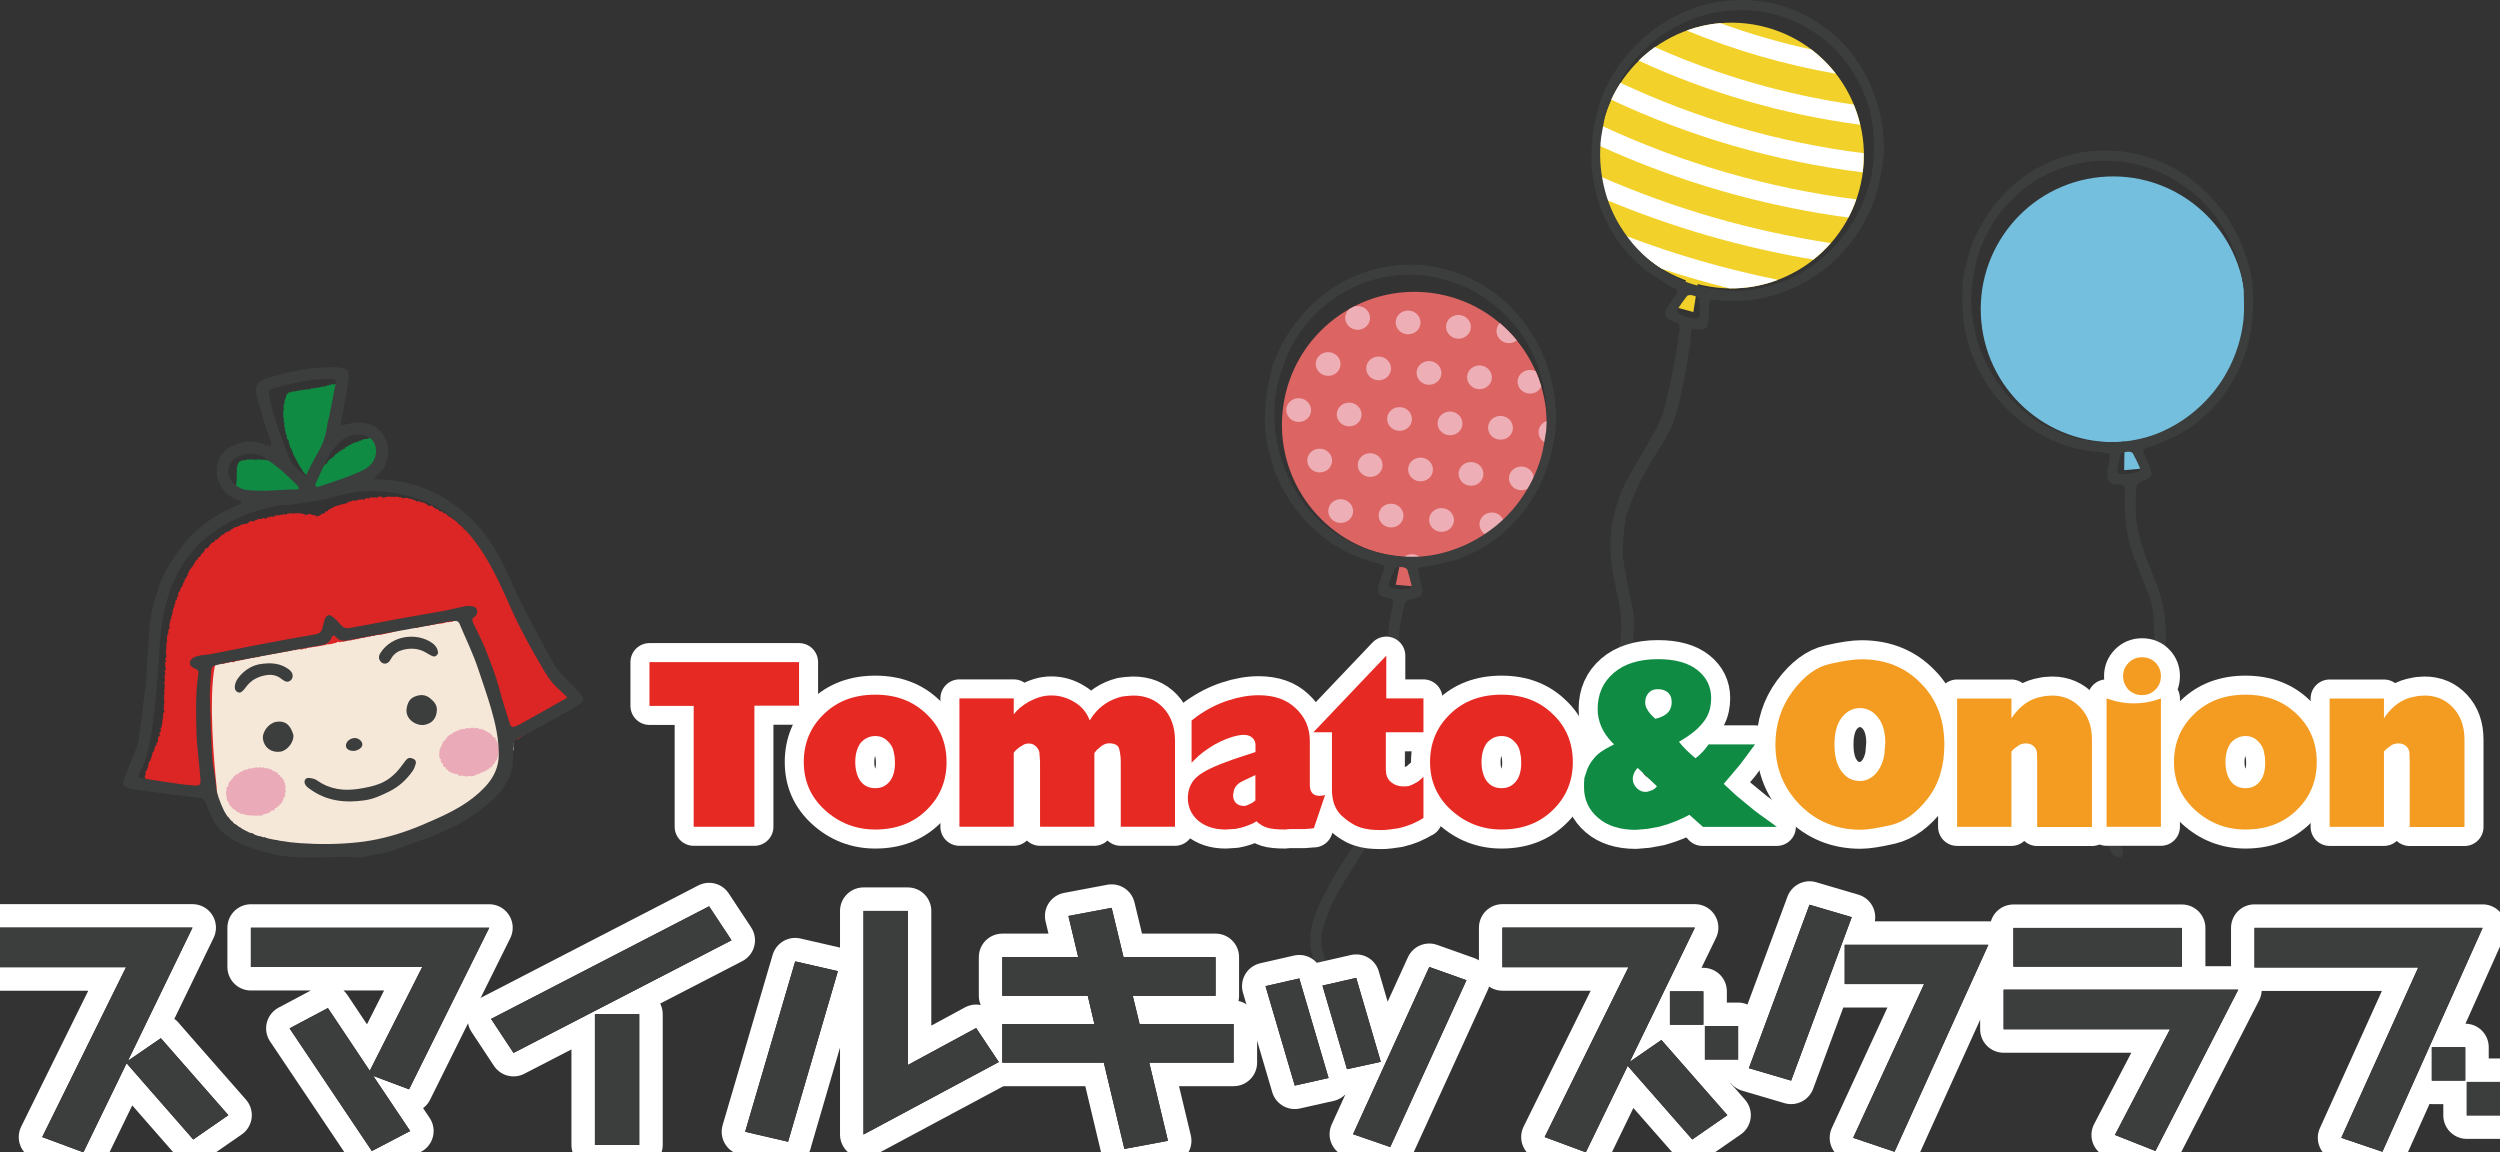 <?xml version="1.0" encoding="UTF-8"?><svg id="_イヤー_2" xmlns="http://www.w3.org/2000/svg" viewBox="0 0 227.3 104.77"><rect x="0" y="0" width="227.3" height="104.77" fill="#333333" stroke="none"/><defs><style>.cls-1{fill:#f39c21;}.cls-2{fill:#fff;}.cls-3,.cls-4{fill:#0f8b43;}.cls-5,.cls-6{fill:#dc6563;}.cls-4,.cls-6,.cls-7,.cls-8,.cls-9,.cls-10,.cls-11{fill-rule:evenodd;}.cls-12{fill:#edaeb5;}.cls-7{fill:#f6e8d9;}.cls-13,.cls-10{fill:#f3d12b;}.cls-14{stroke-width:3.46px;}.cls-14,.cls-15{fill:none;stroke:#fff;stroke-linecap:round;stroke-linejoin:round;}.cls-16,.cls-11{fill:#74bfde;}.cls-8{fill:#eaaab8;}.cls-9{fill:#dc2525;}.cls-15{stroke-width:4.27px;}.cls-17{fill:#231815;}.cls-18{fill:#e62922;}.cls-19{fill:#3c3d3d;}</style></defs><g id="_イヤー_1-2"><g><g><g><polygon class="cls-10" points="154.52 24.8 153.96 28.37 152.18 27.89 153.71 24.58 154.52 24.8"/><ellipse class="cls-13" cx="157.41" cy="14.14" rx="12.08" ry="12.04" transform="translate(102.35 162.28) rotate(-74.74)"/><g><path class="cls-2" d="M153.34,2.77c.98-.35,2-.58,3.06-.67,2.71,.99,5.48,1.79,8.29,2.4,.84,.64,1.58,1.38,2.22,2.2-4.65-.81-9.2-2.13-13.57-3.93Z"/><path class="cls-2" d="M146.05,18.17c-.24-.68-.42-1.39-.54-2.12,6.68,2.92,13.73,4.96,20.94,6.05-.48,.55-1.01,1.05-1.58,1.5-6.46-1.08-12.78-2.91-18.82-5.43Z"/><path class="cls-2" d="M148.98,5.52c.46-.45,.95-.87,1.48-1.24,5.75,2.57,11.85,4.33,18.08,5.23,.24,.59,.44,1.2,.59,1.83-6.96-.92-13.77-2.89-20.15-5.83Z"/><path class="cls-2" d="M146.49,9.05c.25-.53,.53-1.04,.84-1.52,6.98,3.28,14.47,5.45,22.12,6.4,0,.57-.02,1.15-.1,1.74-7.91-.98-15.65-3.21-22.86-6.61Z"/><path class="cls-2" d="M145.4,13.24c.05-.59,.14-1.19,.27-1.79,7.3,3.4,15.11,5.66,23.1,6.68-.2,.58-.44,1.13-.72,1.65-7.82-1.05-15.47-3.26-22.65-6.54Z"/><path class="cls-2" d="M147.8,21.44c4.5,1.71,9.14,3.05,13.85,4-1.38,.53-2.87,.8-4.39,.78-2.08-.52-4.13-1.11-6.17-1.78-1.29-.79-2.41-1.82-3.3-3Z"/></g><path class="cls-19" d="M145.4,9.46c.11-.32,.22-.64,.36-.95,1.2-2.68,2.99-4.86,5.55-6.47,1.82-1.14,3.8-1.82,5.96-1.99,3.33-.27,6.34,.65,8.98,2.7,.85,.66,1.6,1.43,2.24,2.3,.63,.87,1.2,1.76,1.61,2.74,.51,1.25,.92,2.52,1.06,3.86,.09,.86,.19,1.73,.09,2.58-.17,1.4-.41,2.77-.9,4.11-.54,1.46-1.32,2.78-2.29,3.99-1.13,1.4-2.51,2.54-4.12,3.41-1.49,.81-3.09,1.33-4.8,1.55-1.02,.13-2.05,.11-3.08,0-.11-.01-.22-.03-.32-.03-.24,0-.35,.09-.35,.32-.01,.39,0,.78-.02,1.17,0,.23-.03,.47-.08,.7-.07,.32-.31,.48-.64,.5-.13,.01-.27,0-.4-.03-.41-.09-.51,.06-.52,.46,0,.39-.05,.78-.11,1.17-.26,1.78-.59,3.54-1.01,5.29-.31,1.3-.84,2.51-1.55,3.65-.36,.58-.74,1.14-1.08,1.73-.82,1.43-1.52,2.91-2.07,4.46-.03,.1-.07,.2-.08,.3-.09,.64-.19,1.29-.24,1.94-.07,.81-.09,1.62,.07,2.42,.23,1.18,.38,2.38,.69,3.54,.18,.66,.21,1.35,.2,2.02-.03,1.09-.08,2.19-.44,3.24-.05,.15-.05,.31-.1,.46-.15,.44-.26,.9-.48,1.31-.16,.32-.45,.58-.7,.85-.14,.15-.35,.13-.51,0-.34-.28-.38-.44-.14-.8,.34-.53,.64-1.08,.77-1.7,.11-.48,.17-.97,.27-1.46,.34-1.53,.19-3.07-.14-4.59-.21-.95-.42-1.89-.54-2.85-.2-1.6-.18-3.17,.25-4.73,.27-.98,.57-1.95,1.05-2.85,.63-1.17,1.33-2.3,1.99-3.46,.7-1.22,1.41-2.45,1.64-3.86,.01-.08,.04-.15,.06-.23,.46-1.9,.87-3.81,1.09-5.75,.03-.28,.13-.58,.07-.85-.08-.36-.52-.33-.79-.49-.52-.32-.62-.57-.35-1.09,.06-.11,.15-.22,.22-.33,.23-.35,.45-.7,.67-1.06,.12-.2,.1-.28-.08-.39-.38-.21-.77-.4-1.13-.63-.64-.41-1.3-.8-1.87-1.28-2.71-2.32-4.17-5.25-4.59-8.66-.11-.91-.08-1.82-.02-2.73,.07-.97,.22-1.91,.49-2.84,.06-.23,.11-.46,.19-.68Zm.12,3.62c-.11,1.41,.03,2.82,.39,4.2,.3,1.15,.76,2.25,1.39,3.27,.94,1.54,2.15,2.84,3.68,3.88,1.85,1.26,3.91,1.84,6.12,2,1.17,.09,2.33-.08,3.46-.35,1.64-.4,3.13-1.09,4.46-2.09,1.5-1.13,2.7-2.49,3.63-4.09,.55-.95,.96-1.97,1.27-3.02,.42-1.41,.5-2.86,.44-4.33-.1-2.56-1-4.88-2.55-6.95-.85-1.14-1.93-2.09-3.16-2.86-2.24-1.4-4.68-1.96-7.31-1.78-1.81,.12-3.49,.65-5.05,1.5-2.39,1.29-4.12,3.19-5.34,5.53-.43,.83-.77,1.71-1.03,2.62-.14,.82-.35,1.63-.41,2.46Zm8.6,15.89c.25,.04,.42-.1,.42-.35,0-.44-.03-.88-.05-1.32,0-.17-.1-.29-.28-.34-.16-.05-.31-.12-.47-.13-.12-.01-.3,.01-.36,.09-.31,.39-.59,.79-.86,1.2-.1,.15,.01,.33,.15,.4,.26,.14,.54,.23,.68,.29,.35,.08,.56,.13,.77,.16Z"/></g><g><polygon class="cls-6" points="127.61 49.63 126.9 53.17 128.74 53.33 128.45 49.7 127.61 49.63"/><g><ellipse class="cls-5" cx="128.6" cy="38.62" rx="12.08" ry="12.04" transform="translate(78.87 163.34) rotate(-84.98)"/><g><path class="cls-12" d="M137.98,34.61c-.05,.59,.41,1.12,1.03,1.17,.5,.04,.94-.23,1.13-.64-.14-.47-.31-.94-.51-1.38-.13-.07-.28-.11-.43-.12-.62-.05-1.17,.38-1.22,.98Z"/><path class="cls-12" d="M136.07,30.02c-.05,.59,.41,1.12,1.03,1.17,.31,.03,.59-.07,.81-.24-.47-.57-.98-1.1-1.55-1.58-.16,.17-.27,.39-.29,.64Z"/><path class="cls-12" d="M138.42,42.42c-.62-.05-1.17,.38-1.22,.98-.05,.59,.41,1.12,1.03,1.17,.62,.05,1.17-.38,1.22-.98,.05-.59-.41-1.12-1.03-1.17Z"/><path class="cls-12" d="M140.64,38.28c-.41,.13-.72,.49-.75,.92-.04,.46,.23,.88,.64,1.07,.03-.2,.05-.4,.07-.6,.04-.47,.05-.94,.04-1.4Z"/><path class="cls-12" d="M135.3,38.8c-.05,.59,.41,1.12,1.03,1.17,.62,.05,1.17-.38,1.22-.98,.05-.59-.41-1.12-1.03-1.17-.62-.05-1.17,.38-1.22,.98Z"/><path class="cls-12" d="M134.61,33.23c-.62-.05-1.17,.38-1.22,.98-.05,.59,.41,1.12,1.03,1.17,.62,.05,1.17-.38,1.22-.98,.05-.59-.41-1.12-1.03-1.17Z"/><path class="cls-12" d="M130.02,32.83c-.62-.05-1.17,.38-1.22,.98-.05,.59,.41,1.12,1.03,1.17,.62,.05,1.17-.38,1.22-.98,.05-.59-.41-1.12-1.03-1.17Z"/><path class="cls-12" d="M132.7,28.64c-.62-.05-1.17,.38-1.22,.98-.05,.59,.41,1.12,1.03,1.17,.62,.05,1.17-.38,1.22-.98,.05-.59-.41-1.12-1.03-1.17Z"/><path class="cls-12" d="M128.12,28.24c-.62-.05-1.17,.38-1.22,.98-.05,.59,.41,1.12,1.03,1.17,.62,.05,1.17-.38,1.22-.98,.05-.59-.41-1.12-1.03-1.17Z"/><path class="cls-12" d="M133.84,42.01c-.62-.05-1.17,.38-1.22,.98-.05,.59,.41,1.12,1.03,1.17,.62,.05,1.17-.38,1.22-.98,.05-.59-.41-1.12-1.03-1.17Z"/><path class="cls-12" d="M129.25,41.61c-.62-.05-1.17,.38-1.22,.98-.05,.59,.41,1.12,1.03,1.17,.62,.05,1.17-.38,1.22-.98,.05-.59-.41-1.12-1.03-1.17Z"/><path class="cls-12" d="M131.93,37.42c-.62-.05-1.17,.38-1.22,.98-.05,.59,.41,1.12,1.03,1.17,.62,.05,1.17-.38,1.22-.98,.05-.59-.41-1.12-1.03-1.17Z"/><path class="cls-12" d="M127.34,37.02c-.62-.05-1.17,.38-1.22,.98-.05,.59,.41,1.12,1.03,1.17,.62,.05,1.17-.38,1.22-.98,.05-.59-.41-1.12-1.03-1.17Z"/><path class="cls-12" d="M135.74,46.6c-.62-.05-1.17,.38-1.22,.98-.04,.49,.27,.94,.72,1.11,.53-.36,1.04-.75,1.51-1.19-.09-.47-.49-.85-1.01-.9Z"/><path class="cls-12" d="M131.16,46.2c-.62-.05-1.17,.38-1.22,.98-.05,.59,.41,1.12,1.03,1.17,.62,.05,1.17-.38,1.22-.98,.05-.59-.41-1.12-1.03-1.17Z"/><path class="cls-12" d="M128.48,50.39c-.33-.03-.63,.08-.85,.27,.52,.04,1.03,.05,1.53,.03-.18-.16-.42-.28-.68-.3Z"/><path class="cls-12" d="M125.44,32.42c-.62-.05-1.17,.38-1.22,.98-.05,.59,.41,1.12,1.03,1.17,.62,.05,1.17-.38,1.22-.98,.05-.59-.41-1.12-1.03-1.17Z"/><path class="cls-12" d="M120.85,32.02c-.62-.05-1.17,.38-1.22,.98-.05,.59,.41,1.12,1.03,1.17,.62,.05,1.17-.38,1.22-.98,.05-.59-.41-1.12-1.03-1.17Z"/><path class="cls-12" d="M122.31,28.81c-.05,.59,.41,1.12,1.03,1.17,.62,.05,1.17-.38,1.22-.98s-.41-1.12-1.03-1.17c-.15-.01-.3,0-.43,.04-.14,.07-.28,.15-.41,.22-.21,.18-.35,.42-.37,.71Z"/><path class="cls-12" d="M124.67,41.21c-.62-.05-1.17,.38-1.22,.98-.05,.59,.41,1.12,1.03,1.17s1.17-.38,1.22-.98-.41-1.12-1.03-1.17Z"/><path class="cls-12" d="M120.08,40.8c-.62-.05-1.17,.38-1.22,.98-.05,.59,.41,1.12,1.03,1.17,.62,.05,1.17-.38,1.22-.98,.05-.59-.41-1.12-1.03-1.17Z"/><path class="cls-12" d="M122.76,36.61c-.62-.05-1.17,.38-1.22,.98-.05,.59,.41,1.12,1.03,1.17,.62,.05,1.17-.38,1.22-.98,.05-.59-.41-1.12-1.03-1.17Z"/><path class="cls-12" d="M116.95,37.19c-.05,.59,.41,1.12,1.03,1.17,.62,.05,1.17-.38,1.22-.98,.05-.59-.41-1.12-1.03-1.17-.62-.05-1.17,.38-1.22,.98Z"/><path class="cls-12" d="M126.57,45.8c-.62-.05-1.17,.38-1.22,.98-.05,.59,.41,1.12,1.03,1.17s1.17-.38,1.22-.98c.05-.59-.41-1.12-1.03-1.17Z"/><path class="cls-12" d="M121.99,45.39c-.62-.05-1.17,.38-1.22,.98s.41,1.12,1.03,1.17c.62,.05,1.17-.38,1.22-.98,.05-.59-.41-1.12-1.03-1.17Z"/></g></g><path class="cls-19" d="M141.47,38.61c-.11,1.23-.3,2.17-.57,3.1-.26,.88-.55,1.74-.97,2.56-1.57,3.06-3.96,5.3-7.3,6.54-.7,.26-1.46,.39-2.2,.56-.42,.09-.86,.13-1.28,.2-.21,.03-.26,.11-.21,.33,.09,.44,.19,.87,.28,1.3,.03,.13,.07,.25,.08,.38,.04,.5-.11,.68-.63,.81-.84,.19-.89,.18-1.08,1.02-.24,1.06-.44,2.14-.44,3.24,0,1.63,.36,3.2,.69,4.79,.38,1.78,.37,3.56,.02,5.35-.32,1.59-.83,3.12-1.48,4.61-.38,.86-.88,1.67-1.38,2.47-.63,1-1.33,1.96-1.96,2.96-.6,.95-1.19,1.92-1.72,2.91-.35,.67-.6,1.39-.87,2.1-.36,.98-.42,1.98-.08,2.99,.07,.2,.14,.39,.06,.61-.08,.22-.31,.33-.51,.22-.24-.13-.42-.28-.52-.56-.41-1.16-.33-2.31,.03-3.46,.25-.8,.55-1.57,.97-2.31,.34-.59,.62-1.21,.97-1.79,.5-.83,1.03-1.64,1.57-2.45,.98-1.49,2.01-2.96,2.74-4.59,.49-1.1,.8-2.26,1.05-3.43,.17-.79,.24-1.6,.36-2.39,.12-.78,0-1.56-.14-2.33-.21-1.1-.45-2.2-.63-3.3-.16-.95-.2-1.91-.15-2.88,.05-1.02,.16-2.02,.44-3,.04-.12,.05-.26,.06-.39,.02-.22-.07-.33-.31-.39-.18-.05-.38-.06-.56-.12-.39-.13-.56-.39-.51-.79,.03-.2,.09-.41,.15-.6,.11-.35,.25-.69,.36-1.03,.12-.35,.06-.44-.32-.56-.7-.22-1.41-.4-2.09-.67-1.95-.78-3.56-2.01-4.93-3.54-1.22-1.37-2.11-2.92-2.69-4.63-.5-1.47-.77-2.98-.77-4.53,0-1.42,.25-2.8,.57-4.17,.2-.84,.59-1.62,.97-2.39,.6-1.23,1.44-2.31,2.38-3.31,.7-.75,1.53-1.38,2.4-1.96,.88-.58,1.82-1.03,2.82-1.36,3.21-1.04,6.38-.88,9.44,.54,1.96,.91,3.59,2.23,4.9,3.93,1.84,2.39,2.78,5.07,2.97,7.99,.04,.57,0,1.15,0,1.45Zm-.88,.42c.15-1.93-.09-3.81-.74-5.63-.26-.74-.57-1.48-.97-2.15-.45-.74-.93-1.47-1.54-2.12-1.16-1.23-2.46-2.28-4.04-3-1.96-.9-4.01-1.29-6.18-1.11-1.96,.17-3.78,.79-5.39,1.83-2.21,1.42-3.83,3.34-4.8,5.73-.55,1.34-.95,2.71-1.03,4.15-.06,1.09-.04,2.18,.16,3.27,.33,1.82,.99,3.51,2.02,5.09,.9,1.37,2.04,2.51,3.42,3.44,.94,.63,1.94,1.18,3.04,1.5,2.14,.63,4.3,.82,6.51,.27,1.82-.45,3.42-1.27,4.86-2.41,.92-.73,1.71-1.58,2.38-2.53,.82-1.17,1.44-2.44,1.83-3.8,.23-.82,.33-1.68,.48-2.53Zm-13.27,14.55c.16,0,.45,0,.74-.04,.16-.02,.32-.15,.28-.32-.11-.48-.24-.95-.39-1.42-.03-.09-.19-.18-.31-.21-.15-.04-.32-.03-.48-.04-.18-.01-.32,.07-.38,.23-.17,.4-.35,.81-.51,1.22-.09,.23,.02,.42,.27,.47,.21,.04,.43,.06,.78,.11Z"/></g><g><polygon class="cls-11" points="193.18 39.14 193.13 42.75 194.96 42.58 194.01 39.06 193.18 39.14"/><ellipse class="cls-16" cx="192.13" cy="28.14" rx="12.04" ry="12.08" transform="translate(-1.82 18.66) rotate(-5.54)"/><path class="cls-19" d="M204.78,25.77c.11,1.23,.11,2.19,0,3.15-.09,.91-.22,1.81-.48,2.69-.99,3.29-2.92,5.94-5.98,7.77-.64,.38-1.36,.65-2.06,.95-.4,.17-.82,.29-1.22,.43-.2,.07-.24,.15-.15,.37,.17,.41,.34,.82,.52,1.23,.05,.12,.11,.24,.15,.36,.14,.48,.02,.69-.48,.91-.79,.35-.84,.34-.88,1.2-.04,1.09-.04,2.18,.16,3.27,.3,1.6,.94,3.08,1.56,4.58,.7,1.68,1.02,3.43,1,5.26-.02,1.62-.24,3.22-.61,4.8-.21,.91-.56,1.8-.9,2.68-.43,1.1-.95,2.17-1.38,3.27-.42,1.05-.82,2.1-1.16,3.18-.23,.72-.34,1.48-.47,2.22-.18,1.03-.05,2.03,.47,2.95,.11,.19,.21,.36,.17,.59-.04,.24-.24,.38-.47,.31-.26-.08-.46-.2-.61-.46-.62-1.07-.75-2.21-.6-3.4,.1-.83,.26-1.65,.53-2.44,.22-.64,.39-1.3,.63-1.94,.34-.91,.72-1.8,1.09-2.7,.69-1.65,1.43-3.28,1.85-5.02,.28-1.17,.37-2.37,.41-3.57,.02-.81-.06-1.61-.09-2.42-.03-.79-.28-1.53-.56-2.26-.41-1.05-.84-2.08-1.23-3.13-.33-.91-.55-1.84-.67-2.8-.13-1.01-.21-2.02-.11-3.03,.01-.13,0-.26-.02-.39-.02-.22-.13-.31-.37-.33-.19-.01-.38,0-.57-.02-.41-.06-.62-.28-.65-.68-.01-.21,.01-.42,.04-.62,.05-.36,.12-.72,.17-1.08,.05-.37-.02-.44-.42-.49-.73-.08-1.46-.13-2.17-.28-2.06-.41-3.87-1.32-5.49-2.58-1.45-1.13-2.61-2.49-3.49-4.06-.76-1.35-1.3-2.78-1.59-4.31-.26-1.4-.27-2.8-.2-4.2,.04-.86,.29-1.7,.52-2.53,.37-1.32,.99-2.54,1.73-3.69,.55-.87,1.25-1.64,2-2.37,.76-.73,1.6-1.35,2.52-1.85,2.96-1.61,6.11-2.03,9.38-1.2,2.1,.53,3.94,1.53,5.54,2.97,2.25,2.02,3.66,4.47,4.38,7.31,.14,.55,.21,1.13,.27,1.42Zm-.78,.57c-.2-1.92-.79-3.72-1.76-5.4-.39-.68-.83-1.35-1.35-1.93-.57-.65-1.18-1.28-1.9-1.8-1.37-1-2.84-1.79-4.52-2.21-2.1-.53-4.18-.54-6.28,.05-1.9,.53-3.57,1.47-4.96,2.79-1.91,1.8-3.15,3.99-3.67,6.52-.29,1.41-.43,2.84-.25,4.27,.14,1.08,.36,2.15,.75,3.18,.66,1.73,1.62,3.27,2.92,4.63,1.13,1.18,2.47,2.1,3.99,2.76,1.04,.45,2.12,.8,3.26,.92,2.22,.23,4.38,.01,6.45-.93,1.71-.78,3.13-1.88,4.33-3.26,.77-.89,1.39-1.87,1.88-2.93,.6-1.3,.97-2.67,1.1-4.07,.08-.85,.01-1.72,.01-2.57Zm-10.38,16.74c.15-.04,.45-.08,.72-.17,.15-.05,.29-.2,.22-.37-.19-.45-.41-.89-.64-1.32-.05-.09-.22-.14-.34-.15-.16-.01-.32,.03-.48,.05-.18,.02-.3,.13-.33,.29-.1,.43-.2,.86-.27,1.29-.04,.25,.1,.41,.35,.41,.22,0,.43-.02,.79-.03Z"/></g></g><g><g><path class="cls-7" d="M46.21,66.27l.08-.06-.1-.3h.04l-.09-.22h-.04l-.06-.3h-.04c0-.13-.02-.26-.03-.4h-.04l-.02-.13h-.04l-.05-.26h-.04l-.06-.3h.04l-.08-.18h-.04v-.27h-.05l-.02-.08h-.04v-.18h-.03c-.05-.2-.11-.4-.16-.61h-.04l-.07-.35h-.04l-.02-.08h-.04v-.22h-.04l-.02-.08h-.04l-.06-.3-.15-.06c-.03-.06,.05-.2-.01-.32h-.04l-.06-.3h-.04l-.03-.17h-.04l-.06-.3h-.04l-.02-.13h-.04l-.04-.21h-.04l-.17-.65-.1-.03-.06-.31-.1-.03-.04-.22-.1-.03-.12-.39h-.04l-.03-.17h-.04l-.04-.21h-.04l-.04-.21h-.04l-.02-.08h-.04l-.05-.26h-.04l-.02-.08h-.04l-.05-.26h-.04l-.02-.08h-.04l-.05-.26h-.04l-.03-.17h-.04l-.02-.13-.1-.03c-.06-.22-.11-.44-.17-.66h-.04l-.02-.13h-.04l-.02-.08h-.04c-.04-.12-.08-.25-.12-.38-.11,0-.09,0-.15-.06-.2,.04-.24,.07-.34,.16l.02,.13-3.92,.55-2.85,.48-8.4,1.8-3.13,.58-3.83,.52c-.22,.04-.24,.1-.38,.16l.03,.41h-.04l.02,.1h-.04l.02,.14h-.04l.08,.69-.08,.06,.02,.13h-.04l.03,.19h-.04l.05,.28h-.04l.02,.1h-.04l.05,.28h-.04l.02,.1h-.04l.05,.28h-.04l.02,.1h-.04l.04,.23h-.04l.04,.23h-.04l.03,.19h-.04c0,.14,.02,.28,.03,.42l-.08,.06,.04,.22-.08,.06,.06,.31-.08,.06,.08,.68h-.04l.04,.23h-.04l.02,.14h-.04l.06,.32h-.04l.03,.19h-.04l.06,.32h-.04c-.01,.15,.11,.24,.1,.31l-.12,.11,.06,.31h-.04v.24s.06,0,.06,.08h-.04l.02,.1h-.04l.07,.36h-.04l.07,.41h-.04l.04,.23h-.04l.08,.18h-.04v.19h.03c.06,.17-.07,.22-.02,.36h.04l.06,.3h-.04l.03,.42h-.04l.12,.4h-.04l.06,.32h-.04l.02,.1h-.04c0,.1,.07,.13,.07,.13,0,.11,0,.21,.01,.32,.02,.03,.14,0,.12,.16l-.08,.06c-.03,.15,.1,.25,.11,.35,0,.09-.04,.31,.04,.45h.04l.02,.08h.04v.27h.05l.02,.08h.04l.07,.39h.04l.02,.08,.1,.03,.04,.22h.04l.02,.08h.04c.04,.11,.07,.22,.11,.34l.15,.06,.03,.18h.04c.06,.05,.08,.06,.12,.15,.21,.03,.06,.01,.17,.15h.04l.02,.08h.04l.02,.08,.15,.06,.09,.21h.04l.06,.07,.09-.02v.04l.16,.06,.07,.13h.04l.06,.07,.09-.02,.18,.2h.04l.11,.11,.09-.02,.11,.12,.09-.02,.17,.15,.18-.03v.04h.19l.27,.24c.19,.03,.38,.05,.57,.08l.11,.12s.08-.11,.17-.08v.04c.14,.01,.11,0,.17,.11,.17,0,.26,.07,.39,.11l.09-.02v.04c.14-.01,.28-.02,.42-.03l.17,.15,.09-.02v.04l.23-.04v.04l.14-.02v.04l.14-.02v.04l.14-.02,.06,.08,.09-.02v.04l.1-.02v.04l.14-.02v.04l.19-.03v.04l.1-.02v.04l.36-.07,.11,.12,.18-.03,.06,.08,.18-.03v.04l.1-.02v.04l.32-.06,.06,.08,.13-.02v.04l.1-.02v.04c.1,0,.19,0,.28,0v.04l.23-.04v.04l.14-.02v.04l.14-.02v.04l.14-.02v.04l.1-.02v.04h.05v-.05l.36-.02,.06,.08,.09-.02v.04c.1,.02,.26-.09,.27-.09v.04h.19v.06l.28-.05v.04l.1-.02v.04l.32-.06v.04l.32-.06v.04l.14-.02v.04l.22-.09v.04l.1-.02v.04l.27-.09v.04l.41-.07v.04h.05v-.05l.17-.03v-.04h.04v.04l.19-.03v.04c.07-.01,.11-.09,.22-.09v.04l.19-.03,.03-.1,.77-.1v-.04c.16-.07,.13,.04,.19,.06l.09-.02v.04c.07-.02,.14-.1,.27-.09v.04l.23-.04v-.04l.26-.05c.08-.01,.17,.02,.19,.01v-.04l.17-.03v-.04l.08-.02v-.04c.09-.05,.12,.03,.18,.01v-.04l.17-.03v-.04c.05-.01-.02,.04,.04,.04l.18-.03v.04c.07,0-.02-.03,.04-.05l.4-.07v-.04h.27v-.05l.08-.02v-.04h.22v-.04l.13-.02v-.04l.61-.16v-.04l.08-.02v-.04l.26-.05v-.04l.16-.08v-.04s.16,.06,.27,0v-.04l.08-.02,.03-.1,.13-.02v-.04c.08-.05,.26,0,.27,0v-.04l.08-.02v-.04l.13-.02v-.04l.13-.02v-.04c.16-.06,.34-.13,.51-.19,0,.03,.35-.08,.39-.12l-.07-.13h.04v-.05l.26-.05v-.04l.08-.02v-.04l.17-.03,.03-.1,.18-.03,.06-.15,.36-.07v-.04l.08-.02v-.04c.09-.03,.19-.07,.3-.1v-.04l.08-.02v-.04l.08-.02,.03-.1,.13-.02v-.04l.13-.02v-.04l.13-.02v-.04l.21-.04v-.04l.08-.02,.1-.2,.39-.12v-.04l.08-.02c.1-.08,.17-.18,.32-.24l.02-.14,.21-.09v.04h.05l.06-.16c.17-.09,.33-.19,.5-.28l.17-.31,.17-.08v-.04l.17-.03,.1-.2,.09-.02,.06-.15,.09-.02,.14-.26h.04l-.02-.1,.13-.07c.07-.14,.13-.27,.2-.41l.09-.02,.03-.1h.04v-.24l.12-.11,.07-.38,.09-.02c0-.11,.02-.11,.06-.19h.04l-.03-.19,.12-.11-.02-.36h.04l-.02-.1h.04l-.04-.23,.08-.06-.02-.09h.04l-.07-.41h.04l-.02-.1h.04l-.09-.27h.04l-.02-.1h.04c-.05-.18-.1-.36-.14-.53h.04c.01-.26-.19-.29-.17-.44Z"/><path class="cls-9" d="M51.97,63.31l-.02-.09-.1-.03-.04-.22h-.04l-.02-.08-.19-.06-.02-.13-.1-.03-.02-.09h-.04l-.02-.08h-.04l-.02-.08h-.04l-.02-.08h-.04l-.02-.08-.25-.14-.02-.13-.1-.03-.02-.09h-.04c-.06-.06-.19-.33-.25-.36l-.09,.02-.14-.25-.1-.03-.02-.13-.2-.1-.08-.17-.15-.06c-.05-.13-.11-.25-.16-.38l-.25-.09s.06-.15,0-.23l-.2-.1-.05-.26-.15-.06-.03-.18h-.04l-.08-.16h-.04c-.03-.09-.07-.19-.1-.29h-.04l-.02-.08-.1-.03v-.18h-.03c-.03-.06-.06-.13-.09-.2h-.04l-.07-.12-.09,.02c0-.09,.05-.24-.02-.36h-.04l-.02-.08h-.04l-.04-.21h-.04l-.02-.08h-.04c-.05-.17-.09-.34-.14-.51h-.04l-.04-.21h-.04l-.02-.08h-.04l-.05-.26h-.04l-.02-.12h-.04l-.03-.17h-.04c-.04-.15-.09-.31-.13-.47l-.1-.03-.07-.35h-.04l-.03-.17-.1-.03-.07-.35-.15-.06c-.08-.12,.02-.23-.01-.32h-.04c-.05-.11-.03-.21-.1-.29l-.15-.06c0-.07,.1-.15,.05-.24l-.15-.06-.03-.18h-.04l-.08-.43-.1-.03-.04-.22h-.04l-.03-.17h-.04l-.04-.21-.1-.03-.02-.09h-.04l-.04-.21-.21-.37-.1-.03c-.03-.1-.07-.2-.1-.3h-.04l-.02-.08-.15-.06-.06-.31h-.04l-.02-.08-.1-.03-.03-.18h-.04l-.02-.08-.15-.06-.09-.26-.1-.03-.02-.09h-.04l-.02-.08h-.04l-.02-.12h-.04l-.02-.08h-.04l-.02-.08-.1-.03-.02-.09-.1-.03-.03-.18-.15-.06-.03-.18h-.04l-.07-.12-.14-.02c-.04-.19-.06-.22-.23-.23-.05-.23-.08-.28-.21-.37l-.1-.03-.08-.17-.31-.17-.02-.09-.1-.03-.02-.09-.15-.06c-.12-.14,.03-.2-.23-.23-.06-.12-.14-.16-.23-.23h-.04l-.08-.16-.15-.06-.02-.09-.1-.03-.43-.33-.09,.02-.02-.09-.15-.06-.02-.09-.15-.06v-.04l-.1,.02-.22-.19h-.18l-.17-.21-.09,.02-.31-.17-.02-.09-.1-.03v-.04l-.23,.04v-.04l-.1,.02s-.05-.05-.1-.07l-.02-.09c-.12-.01-.15-.04-.24-.09v-.04l-.14,.02v-.04c-.08-.03-.12-.02-.24,0-.04-.08,0-.04-.06-.08v-.04l-.27,.05-.17-.15h-.18l-.06-.09-.13,.02v-.04l-.14,.02-.06-.08-.09,.02v-.04l-.46,.04-.06-.08-.09,.02v-.04l-.14,.02v-.04l-.1,.02v-.04h-.28v.05h-.04v-.04l-.1,.02v-.04l-.23,.04v-.04l-.1,.02v-.04l-.67,.12-.11-.12-.22,.04v-.04h-.05v.05s-.1,.1-.2,.08v-.04l-.1,.02v-.04l-.13,.07v-.04l-.1,.02v-.04c-.16-.02-.25,.09-.35,.11-.09,.02-.2-.06-.32,.01-.03,.02,0,.14-.16,.12l-.06-.08c-.09-.02-.12,.07-.12,.07h-.04v-.04l-.32,.06v.04c-.13,.06-.35-.03-.45,0v.04l-.12,.02v.04c-.1,.04-.2-.04-.34,.07l-.03,.1c-.08,.05-.14-.02-.14-.02-.09,0-.08,.06-.08,.06l-.26,.05v-.04h-.05v.05l-.08,.02v.04c-.06,.03-.08-.03-.09-.03h-.04v.05l-.3,.06c-.21,.11-.46,.27-.71,.36l.02,.09-.26,.05c-.01,.09,.01,.04-.03,.1v.04l-.21,.04c-.17,.1-.29,.23-.54,.28l-.02-.09c-.26,0-.44-.12-.67-.15-.11,.04-.23,.07-.34,.11l-.11-.12-.09,.02v-.04l-.1,.02v-.04l-.14,.02v-.04l-.1,.02v-.04l-.27,.05v-.04l-.27,.05v-.04l-.18,.03v-.04l-.36,.07v-.04c-.08,.02-.11,.14-.21,.13l-.06-.08-.3,.1v-.04c-.12,0-.19,.08-.22,.09v-.04l-.14,.02v-.04h-.05c-.08,.04-.24,.18-.38,.17v-.04l-.32,.06v.04h-.04s-.06-.06-.14-.01l-.03,.1c-.16,.08-.21-.11-.41-.01v.04l-.17,.03v-.04l-.27,.05v.04l-.08,.02v.04l-.13-.02v.04l-.08,.02v.04c-.15,.08-.21-.06-.27-.04v.04l-.21,.04-.06,.15-.66,.12v.04l-.08,.02v.04l-.21,.04v.04l-.08,.02v.04h-.04v-.04c-.12,.01-.27,.1-.34,.15v.04l-.12,.02v.04l-.08,.02-.03,.1-.43,.13v.04l-.08,.02-.03,.1-.26,.09-.03,.1-.17,.08-.03,.1c-.08,.1-.15,.12-.34,.15l-.02,.14c-.11,.03-.15,.03-.21,.09v.04l-.12,.02v.04c-.06,.08-.08,.12-.19,.17-.01,.16-.07,.21-.22,.27l-.13,.02-.16,.35-.09,.02-.03,.1-.09,.02-.09,.24-.17,.08-.14,.25-.09,.02v.04l-.11,.11,.02,.09-.12,.11,.02,.09-.09,.02v.04c-.11,.16-.24,.32-.36,.48l.02,.09-.12,.11v.18c-.07,.13-.17,.11-.18,.31-.23,.12-.07,.12-.13,.3l-.12,.11,.02,.09-.08,.06,.02,.09-.22,.27,.02,.09c-.04,.11-.13,.23-.22,.31l.05,.26c-.1,.05-.09,.06-.16,.12l.03,.18c-.1,.05-.07,.03-.12,.11h-.04l.02,.1h-.04l.03,.18-.12,.11,.03,.18-.08,.06-.02,.14h-.04l.02,.1h-.04l.02,.1h-.04l.02,.14h-.04l.02,.1h-.04l.02,.1-.08,.06v.27l-.11,.11,.02,.09h-.04l.03,.18-.08,.06,.02,.09h-.04l.06,.32-.12,.11,.02,.09h-.04v.32l-.07,.06-.06,.42,.04,.22h-.04l.02,.1-.08,.06,.04,.22h-.04l.03,.18h-.04l.04,.23-.08,.06,.08,.44h-.04l.03,.18-.12,.11c-.01,.09,.14,.16,.13,.2l-.12,.11,.02,.09h-.04l.04,.23s-.05,.02-.03,.1h.04l.04,.21-.12,.11,.07,.35-.08,.06,.03,.18h-.04l.07,.36-.08,.06c.02,.16,.03,.33,.05,.49h-.04l.03,.18h-.04l.02,.14h-.04l.05,.27h-.04l.02,.1h-.04l.04,.23h-.04c.02,.19,.04,.37,.05,.54h-.04l.02,.1h-.04l.04,.23h-.04l.02,.1h-.04c-.02,.15,.08,.27,.11,.35l-.09,.02-.02,.14h-.04v.24h-.05l.08,.18-.08,.06,.02,.09h-.04v.32h-.03v.19h-.06l.03,.18-.12,.11,.05,.26-.15,.16c-.03,.09,.09,.19,.08,.21l-.2,.17c0,.14,0,.28-.01,.41l-.12,.11v.18l-.16,.17,.02,.13-.08,.06-.04,.28-.09,.02s-.08,.35-.1,.43h-.04l.02,.1-.08,.06,.02,.13-.19,.22,.02,.09h-.04l.02,.1h-.04l.02,.1h-.04l.02,.1h-.04l.02,.1-.08,.06,.02,.13-.16,.12c-.04,.09,.04,.21,.01,.32,0,.03-.06,0-.06,.15h-.04c-.02,.09,.06,.08,.06,.09l.02,.13,.15,.06,.07,.12c.12,0,.25,.02,.37,.02l.06,.08h.27l.11,.11,.13-.02v.04l.1-.02v.04h.24v.05l.14-.02,.11,.12h.41l.11,.13c.09,.04,.28,0,.37,.02l.11,.12h.23v.05l.1-.02v.04l.1-.02v.04l.29,.04v.04l.18-.03,.06,.08,.09-.02v.04l.1-.02v.04h.24l.06,.08c.12,.03,.22-.05,.32-.01l.11,.12h.46v.05l.14-.02,.06,.08h.27v.04h.19v.06c.13,0,.25-.01,.37-.02v.04h.33v.03l.1-.02c-.02-.11-.05-.22-.06-.33-.02-.16-.04-.32-.02-.48-.2-1.87-.78-8.1-.14-11.1l.41-.11v.04l.18-.03v-.04h.04l.06,.07c.13-.04,.26-.08,.39-.12,0,0,.03,.05,.1,.03v-.04l.39-.07v.04c.15,.01,.21-.07,.31-.1l.79-.15v-.04h.22l.43-.12h.27c.06-.03-.03-.04,.04-.06,.11-.03,.26,.05,.41-.03v-.04h0c.95-.17,1.91-.34,2.86-.51,.08-.01,.14-.05,.19-.09h.12v.05l.18-.03v-.04l.21-.04v.04h.05v-.05h.04v.04l.14-.02v.04c.08,0,.2-.12,.35-.11v.04c.12,0,.12-.06,.18-.08l.35-.07v.04c.12-.04,.24-.07,.35-.11v.04l.45-.08v-.04l.09,.03,.18-.03v-.04c.08-.03,.09,.03,.09,.03,.14-.04,.29-.08,.43-.13v.04l.49-.09v-.04h.22v-.04l.08-.02v-.04h.22v.05l.22-.09v.04l.49-.09v-.04h.26l.18-.04v-.04c.08-.03,.09,.03,.09,.03,.11,0,.24-.09,.26-.09v.04c.21-.05,.41-.11,.62-.16v.04c.2-.05,.38-.1,.57-.15,0,0,.05,.06,.14,.02v-.04c.13-.06,.29,0,.35-.02v-.04l.12-.02v-.04h.04v.04h.05v-.05h.14c.06,0,.13,.01,.2,0,.98-.2,1.94-.44,2.89-.74,.02,.01,.03,.03,.06,.04v.04h.28v.04l.88-.21c.07,0,.27,.03,.4-.03,.01,0,0-.06,.08-.06v.04l.89-.16v.04c.21-.05,.41-.11,.62-.16,.01,0,.02,.06,.1,.03v-.04c.13,0,.26-.02,.4-.03l.03-.1c.06,0,.12,.05,.23,0v-.04c.14-.02,.28-.03,.43-.05l2.79,6.36,1.25,4.88,.26-.19h.23v.05l.1-.02v.04l.34-.2,.34-.11v-.04l.12-.02v-.04l.16-.08v-.04l.25-.09,.03-.1c.18-.08,.37-.16,.55-.24l.06-.15,.09-.02v-.04l.21-.04,.03-.1,.21-.08v-.04l.08-.02v-.04l.08-.02,.03-.1,.18-.03v-.04l.24-.14v-.04l.08-.02v-.04l.08-.02v-.04l.2-.08,.06-.15c.07-.06,.27-.09,.34-.15l.06-.15,.38-.16,.06-.15,.13-.02v-.04l.08-.02v-.04l.2-.08v-.04l.12-.02v-.04l.12-.07,.03-.1,.18-.03,.03-.1,.26-.09v-.04l.08-.02,.02-.14,.12-.11v-.23h-.04Z"/><g><path class="cls-8" d="M25.88,71.08h-.04l-.03-.15h-.04l-.08-.18h-.04l-.06-.1h-.08l-.02-.1h-.04v-.07l-.19-.09-.02-.12h-.04l-.1-.1h-.08v-.02h-.09c-.1-.06-.19-.14-.29-.22l-.12,.02-.05-.07h-.08v-.02h-.09v-.02l-.16,.03v-.04h-.09l-.05-.06-.2,.04v-.04h-.09v-.02l-.32,.06-.05-.07c-.08,.03-.15,.05-.23,.08,0,0-.02-.05-.09-.02v.04c-.14,.01-.28,.03-.43,.04v.04h-.07v.05c-.1,0-.21,.01-.31,.02v.04l-.11,.02v.04l-.37,.15-.06,.13h-.08v.05s-.08-.06-.16-.01l-.02,.09-.15,.07v.04c-.09,.12-.01,.14-.2,.2,0,.1-.03,.09-.05,.17l-.12,.02c-.01,.13-.07,.16-.11,.26h-.04l.04,.2c-.09,.04-.11,.07-.18,.11,0,.09-.02,.08-.02,.09l.04,.2-.07,.05,.02,.12h-.04l.1,.55h-.04l.04,.2h.04l.07,.14h.04l.04,.19h.04v.07h.05l.02,.11,.09,.02v.08l.1,.02v.08h.05v.07l.14,.02,.25,.24h.08l.24,.18,.16-.03,.05,.07,.12-.02v.04h.09l.05,.06,.16-.03v.04l.13,.02s0-.06,.07-.05v.04l.12-.02v.04l.2-.04v.04h.09v.02l.16-.03v.04l.12-.06v.04h.05v-.05c.12-.02,.08,.05,.12,.06l.31-.06v-.04h.07v-.05l.42-.08v-.04c.07-.03,.14-.06,.22-.08l.02-.09c.15-.1,.24,.01,.34-.14h.04l-.02-.12,.2-.04,.02-.09h.08v-.05h.07v-.05h.07l.02-.1c.14-.14,.25-.13,.25-.37h.08c0-.12,0-.24,.07-.31l.11-.06-.03-.36,.07-.05v-.08h.02c-.03-.1-.06-.18-.09-.27l.07-.05-.08-.43h-.04v-.07Z"/><path class="cls-8" d="M45.33,67.95l-.09-.51h-.04l-.02-.11-.09-.02-.04-.2h-.04c-.05-.11-.1-.11-.22-.11-.07-.3-.18-.19-.28-.39-.15,.01-.17,0-.22-.12-.2,0-.13-.03-.26-.11v-.04h-.17l-.05-.08c-.09-.02-.1,.06-.15,.07v-.04h-.09l-.1-.09h-.41v-.04l-.12,.02v-.04c-.11,.03-.21,.06-.31,.1v-.04h-.09v-.02c-.15,.04-.29,.08-.43,.12v-.04c-.08,0-.08,.05-.08,.05-.08,0-.16,0-.24,0l-.02,.09-.31,.06v.04h-.07v.05l-.19,.04-.02,.09h-.08v.05l-.15,.03v.04h-.07v.05h-.07l-.02,.1-.12,.02-.18,.32-.15,.07-.06,.13h-.04l.02,.12h-.04c-.04,.09-.07,.12-.08,.22h-.04l.02,.12h-.08l-.02,.14h-.04v.21h-.04l.03,.16h-.04v.09h-.02l.08,.44,.09,.02c0,.09,0,.19,.01,.28h.04v.07l.1,.02c.03,.11,.07,.23,.1,.34l.12,.02c.08,.04,.13,.15,.17,.25h.08l.07,.13h.04l.05,.06h.08l.05,.06h.08l.05,.06h.08c.16,.04,.18,.11,.42,.07l.02,.12,.12,.02v.04l.28-.05,.05,.07c.08,0,.16,0,.24,0v.04l.44-.08v.04h.09v.02l.32-.06,.02-.09s.09,.02,.09,.02h.04v-.05l.27-.05v-.04h.07v-.05l.19-.04v-.04l.11-.02v-.04l.12,.02v-.04h.07v-.05l.15-.03,.02-.09h.08v-.05l.11-.02,.02-.09,.16-.03,.12-.22c.06-.05,.12-.1,.17-.15v-.08l.09-.1v-.04l.1-.06v-.16h.05l.02-.13,.07-.05-.02-.12h.04v-.09h.02l-.04-.2h.04v-.09h.02c.03-.13-.02-.22-.06-.32Z"/></g><path class="cls-4" d="M31.24,34.81s-.07-.02-.11-.02c-.04,0-.08,0-.11,0h0l-.11,.06-.06-.04-.05,.03-.02-.03-.05,.03-.02-.03-.21,.12-.02-.03h0l-.08,.04-.02-.03h0l-.06,.07-.1-.06-.38,.13-.06-.04h-.03l.02,.04c-.06,.04-.13,.06-.2,.08-.07,.01-.13,.02-.19,.02l-.02-.03h-.03l.02,.04h-.04l-.11,.04-.06-.04-.16,.09-.02-.03h0l-.05,.03-.02-.03h0l-.11,.06-.06-.04h0l-.23,.09-.06-.04-.05,.03-.02-.03s-.03,.01-.05,.02c-.03,.02-.06,.06-.11,.08-.02,.01-.05,.02-.08,.02l-.02-.03-.12,.03-.02-.03h0l-.11,.06-.02-.03-.12,.03-.02-.03-.05,.03-.02-.03-.06,.07-.02-.03-.08,.04-.02-.03-.08,.04-.06-.04-.25,.1-.02-.03h0l-.05,.03-.06-.04s-.02,.08-.09,.09l-.06-.04-.05,.03-.02-.03-.05,.03-.02-.03h0l-.21,.12-.02-.03h0l-.05,.03-.06-.04h0s-.04,.01-.05,.02h0s-.03,.1-.04,.11l-.16,.09-.04,.24c-.02,.09-.07,.19-.11,.28-.03,.1-.05,.2-.02,.31-.15,.13-.08,.2-.07,.37h-.03l.05,.1-.08,.23,.04,.13-.05,.1,.03,.06h-.03l.05,.1-.05,.1s.02,.08,.05,.12c.02,.04,.05,.08,.05,.13l-.06,.14,.11,.2-.04,.06,.03,.06-.06,.14h0l.1,.13h-.03l.04,.22h-.03l.09,.19h-.03l.03,.07h-.03c.01,.08,.07,.09,.07,.09l.02,.03h-.03l.06,.13h-.03l.05,.1-.04,.06c.01,.1,.22,.32,.23,.36h-.03l.03,.07-.04,.06,.09,.17h-.03l.06,.13h-.03s.02,.07,.04,.1c.02,.03,.05,.07,.07,.1,.04,.04,.07,.08,.08,.1h-.03l.16,.37h-.03l.27,.5h-.03l.07,.09,.34,.63h.03l.09,.16h.03l.13,.29h.03l.06,.1h.03l.03,.04h.03s0,.05,0,.06l.21,.33h.03l.03,.04h.07l.02,.1h.03l.05,.07h.03l.14,.24h.03l.03,.04h.03l.08,.13h.03l.03,.04h.03l.08,.13h.03l.03,.04h.07l.06,.11h.11l.03,.07h.03l.03,.04h.03l.05,.07c.09,.07,.21,.11,.33,.13,.03,0,.06,.02,.09,.01l.03,.06c.09-.03,.13-.03,.2,.04h0l.11-.06v-.07l.12-.14c-.07-.1-.13-.2-.2-.3h.03l-.03-.07h.03l-.02-.04h-.03l-.13-.29h.03l-.08-.16,.04-.06-.11-.27h.03l-.03-.07h.03l-.05-.1,.04-.06-.08-.14h.03l-.04-.14h.03l-.03-.07,.04-.06-.06-.11,.04-.06-.06-.11,.05-.1h0l-.05-.09,.05-.1-.09-.29,.05-.1c.02-.11,.02-.23-.02-.36,.05-.05,.06-.06,.05-.07h0s-.03-.03-.03-.08h.03l-.03-.07h.03l-.03-.07,.04-.06-.02-.1,.08-.23-.03-.06,.05-.1-.02-.1,.05-.03h0l-.05-.09,.08-.12s-.04-.13-.03-.17l.06-.07-.03-.06,.06-.14,.02-.16h.03l-.03-.07,.08-.23v-.14l.07-.04h0l-.02-.03c.04-.1,.03-.21,.08-.3l-.05-.09s.02-.02,.02-.02c0,0,0,0,0-.01v-.02l.11-.06,.03-.2c.02-.08,.05-.14,.08-.21,.01-.03,.02-.07,.03-.1,0-.04,0-.08,0-.12l.05-.03h0s-.01-.06-.01-.08c0-.01,0-.02,0-.02,0,0,.02,0,.03,0,.01,0,.02-.02,.04-.04v-.07s.02-.06,.04-.09c.01-.03,.03-.06,.03-.1l.05-.03-.04-.13,.16-.27-.05-.09h.03l-.02-.04,.14-.12s-.03-.07-.03-.08c0,0,0-.01,0-.02v-.07l.08-.04,.02-.16,.05-.03v-.07l.05-.03v-.19l.13-.14v-.11l.1-.09,.02-.16,.08-.04-.02-.03,.05-.03v-.12l.06-.03-.02-.03,.05-.03h0l-.02-.03,.08-.04h0v-.12l.09-.04h0l-.02-.03h.03l-.05-.1h.03c-.06-.08-.13-.12-.2-.14Z"/><path class="cls-4" d="M33.84,43.29l.17-.03s.02,.03,.06,.03c.07-.05,.13-.11,.2-.17,.25-.24,.46-.53,.56-.88,.05-.17,.07-.35,.07-.53h-.01l-.02-.09h-.04l-.03-.17h-.04l-.02-.13h-.04l-.04-.22h-.04l-.04-.22h-.04l-.02-.08h-.04l.02-.09h-.04l-.02-.13h-.04l-.05-.26h-.04l-.02-.08-.09-.03-.02-.13h-.04l-.02-.08-.09-.03-.07-.13c-.09,0-.09-.03-.09-.03l-.21,.04v-.04l-.37,.11h-.26v.05l-.12,.02v.04l-.24,.05v.04l-.16,.03v.04l-.36,.07v.04l-.16,.03v.04l-.07,.02v.04l-.24,.05-.02,.1-.21,.04s.01,.03-.07,.06l.02,.09c-.37,.08-.31,.23-.63,.3l.02,.09c-.2,.05-.28,.13-.38,.26l-.02,.1-.13-.02,.02,.09c-.22,.06-.53,.35-.54,.56l-.17,.03-.02,.1-.08,.02-.09,.2h-.04c-.02,.07,0,.2-.04,.25l-.17,.03s-.03,.08-.07,.1c0,.08,0,.15,0,.23l-.17,.03v.04l-.1,.11,.02,.09-.17,.22,.02,.09-.07,.06,.02,.13h-.04l.02,.14s-.05,.05-.07,.1l-.08,.02-.07-.13-.14-.07-.02-.13h-.04l-.02-.13-.09-.03-.02-.09-.14-.07-.27-.27-.17,.03-.02-.13h-.04c-.14-.28-.11-.05-.28-.12-.06-.02-.08-.16-.12-.21h-.04l-.16-.15-.13-.02v-.04l-.17,.03c-.08-.19-.48-.36-.7-.33l-.02-.09-.12,.07-.06-.08c-.13-.08-.24-.13-.45-.1l-.02-.09h-.3l-.11-.11-.29,.05-.02-.09c-.09,0-.09-.03-.09-.03l-.21,.04-.06-.08-.25,.05v-.04l-.09,.02v-.04l-.17,.03v-.04l-.38,.07v-.04h-.74v.04l-.2,.04v-.04c-.13-.01-.41,.12-.45,.17-.16,.08-.04,.03-.1,.16l-.07,.06,.02,.09h-.04l.02,.14-.07,.06,.02,.09h-.04l.05,.28h-.04l.02,.14h-.04l.06,.09h-.04l.02,.1h-.04l.04,.23h-.04l.04,.23h-.04l.02,.14h-.04l.03,.19h-.04l.02,.1h-.04c.03,.11,.07,.21,.1,.31h-.04l.03,.19h-.04v.06c.18,.23,.41,.39,.69,.49,.18,.06,.36,.09,.55,.11h0s.09,0,.13,0v-.03l.66-.08v-.04c.11-.06,.19,0,.29,0,.37-.04,.67-.13,.97-.09l.97-.09v.04l.3-.05v.04l.09-.02v.04c.05,0,.1-.1,.21-.08v.04l.09-.02v.04l.13-.02v.04c.14,.02,.23-.11,.29-.1l.11,.12,.12-.02v.04h.05s.01-.09,.12-.08v.04c.12,0,.23-.01,.35-.02v.04h.18v.06l.26-.05,.06,.08c.12,.04,.11-.04,.22,.05h.04l.09,.25,.21-.04v.04h.05v-.05l.07-.02,.06-.15,.08-.02v-.04l.07-.02v-.04l.12-.02,.02-.1,.25-.05v-.04l.15-.08v-.04l.2-.04v-.04l.12-.02v-.04c.08-.05,.11,.03,.17,.01v-.04l.12-.02,.06-.15c.06-.03,.18,.05,.3,0v-.04l.12-.02v-.04l.07-.02v-.04c.08-.05,.16,.02,.21,0v-.04l.07-.02v-.04l.28-.05v-.04l.28-.05v-.04l.36-.07v-.04l.28-.05v-.04l.36-.07v-.04l.65-.12v-.04l.7-.09v-.04Z"/></g><g><path class="cls-19" d="M33.94,43.52c.4,.04,.66,.07,.93,.08,2.04,.13,3.95,.69,5.68,1.78,1.61,1.01,2.99,2.27,4.03,3.88,.68,1.05,1.28,2.12,1.76,3.28,.54,1.32,1.21,2.58,1.86,3.85,.68,1.32,1.4,2.63,2.13,3.93,.39,.7,.97,1.24,1.53,1.8,.35,.34,.69,.68,1.01,1.05,.22,.26,.2,.6-.09,.79-.2,.13-.39,.29-.6,.41-1.27,.71-2.55,1.42-3.82,2.12-.4,.22-.81,.43-1.22,.62-.31,.14-.46,.34-.46,.7,0,.48-.04,.97-.06,1.46-.02,.62-.19,1.21-.49,1.74-.42,.75-.94,1.44-1.61,1.96-.96,.74-1.89,1.53-3,2.06-1.21,.58-2.43,1.12-3.7,1.54-.37,.12-.75,.25-1.11,.39-.88,.33-1.76,.67-2.72,.72-.03,0-.06,0-.09,.01-.93,.42-1.92,.2-2.88,.22-.88,.02-1.76,.05-2.64,.05-1.31,0-2.62-.04-3.88-.39-1.2-.33-2.41-.62-3.48-1.31-.78-.51-1.42-1.13-1.78-2.01-.18-.45-.4-.89-.58-1.34-.09-.23-.24-.33-.47-.36-.66-.08-1.33-.16-1.99-.24-1.33-.17-2.65-.34-3.97-.52-.24-.03-.47-.11-.7-.19-.26-.09-.39-.3-.31-.57,.13-.43,.31-.85,.48-1.28,.26-.65,.53-1.29,.79-1.94,.06-.14,.08-.29,.1-.44,.22-1.66,.45-3.31,.64-4.97,.1-.84,.12-1.69,.17-2.54,.06-.91,.14-1.81,.19-2.72,.07-1.29,.44-2.51,.83-3.72,.3-.95,.77-1.84,1.36-2.67,.47-.68,.93-1.35,1.5-1.94,1.09-1.12,2.35-2,3.79-2.63,.3-.13,.6-.28,.88-.41-.03-.29-.26-.27-.41-.33-1.43-.58-2.15-2.02-1.7-3.49,.19-.62,.62-1.05,1.17-1.34,.99-.54,2.02-.63,3.07-.18,.16,.07,.41,.17,.5,.1,.2-.15,.04-.39-.03-.58-.51-1.34-.86-2.72-1.25-4.1-.13-.47,0-.84,.34-1.15,.13-.12,.3-.2,.47-.25,2.1-.66,4.23-1.14,6.45-1.05,1.02,.04,1.24,.24,1.1,1.28-.13,.96-.32,1.91-.5,2.87-.06,.35-.17,.7-.17,1.12,.26-.05,.46-.08,.66-.12,.54-.13,1.08-.17,1.63-.07,1.59,.29,2.19,1.92,1.98,3.03-.11,.61-.36,1.16-.83,1.59-.13,.11-.25,.24-.48,.45Zm17.64,19.89c-.32-.31-.53-.53-.76-.73-.54-.46-.95-1.02-1.31-1.63-1.15-1.93-2.24-3.9-3.15-5.96-.71-1.61-1.44-3.22-2.38-4.71-1.43-2.27-3.27-4.08-5.86-4.98-2.56-.89-5.16-1.03-7.78-.2-.35,.11-.7,.2-1.06,.25-1.2,.16-2.39,.44-3.61,.48-.12,0-.24,.02-.36,.04-1.88,.33-3.64,.97-5.26,1.98-2.09,1.29-3.55,3.1-4.45,5.38-.72,1.84-1,3.77-1.11,5.71-.13,2.46-.33,4.91-.69,7.35-.2,1.36-.44,2.7-1.14,3.92-.05,.1-.06,.22-.09,.35,.16,.04,.27,.09,.39,.11,1.14,.18,2.28,.36,3.42,.52,.45,.06,.91,.1,1.36,.13,.39,.03,.51-.09,.49-.46-.04-.6-.1-1.21-.16-1.81-.07-.79-.18-1.57-.2-2.36-.04-1.82-.12-3.65,.16-5.46,.05-.33-.04-.46-.38-.58-.5-.18-.51-.71-.06-.96,.2-.12,.45-.16,.69-.21,.24-.05,.49-.04,.72-.08,1.67-.32,3.33-.66,5-.98,1.55-.29,3.1-.58,4.65-.84,.39-.07,.6-.25,.68-.63,.06-.27,.12-.53,.22-.79,.12-.32,.38-.43,.65-.22,.31,.24,.58,.53,.84,.82,.18,.2,.39,.29,.64,.25,.51-.09,1.01-.18,1.52-.27,.92-.17,1.84-.36,2.77-.53,1.49-.27,2.99-.52,4.48-.79,.6-.11,1.18-.28,1.78-.39,.26-.05,.55-.05,.8,.01,.36,.09,.47,.49,.25,.81-.03,.05-.08,.09-.13,.12-.29,.17-.22,.39-.1,.63,.34,.71,.71,1.41,1.01,2.14,.51,1.27,1.01,2.54,1.36,3.86,.27,1.03,.6,2.04,.92,3.05,.11,.36,.25,.41,.62,.25,.17-.07,.33-.16,.49-.25,1.06-.59,2.12-1.18,3.18-1.78,.29-.16,.57-.33,.94-.54Zm-26.91-3.92h0c-1.11,.21-2.21,.41-3.32,.62-.51,.1-1.02,.19-1.52,.32-.58,.14-.61,.18-.65,.8-.04,.73-.12,1.46-.1,2.18,.05,1.85,.11,3.7,.22,5.55,.05,.78,.26,1.56,.32,2.34,.06,.84,.37,1.59,.71,2.33,.26,.55,.65,1.03,1.16,1.39,.7,.49,1.49,.86,2.3,1.07,1.14,.29,2.33,.49,3.5,.57,1.72,.12,3.45,.11,5.18-.07,1.65-.17,3.22-.57,4.76-1.13,.77-.28,1.52-.61,2.27-.94,1.67-.74,3.27-1.57,4.56-2.93,.82-.86,1.29-1.83,1.29-3.01,0-1.41-.3-2.78-.69-4.12-.35-1.22-.78-2.42-1.18-3.63-.47-1.42-1.13-2.75-1.7-4.12-.09-.2-.24-.27-.43-.26-.27,.02-.54,.06-.81,.11-.63,.12-1.25,.25-1.88,.37-2.33,.43-4.67,.83-7,1.28-.47,.09-.83,.06-1.14-.32-.11-.14-.31-.14-.36,.04-.18,.55-.59,.68-1.11,.76-1.47,.24-2.93,.53-4.39,.8Zm3.09-16.17c.41-.78,.76-1.51,1.17-2.21,.44-.75,.7-1.54,.81-2.39,.04-.3,.14-.59,.2-.89,.19-.98,.39-1.96,.57-2.95,.06-.35-.03-.44-.38-.44-1.84-.03-3.61,.39-5.37,.91-.03,0-.06,.02-.08,.03-.19,.09-.28,.23-.24,.44,.03,.18,.07,.36,.11,.54,.36,1.73,1.02,3.36,1.63,5.02,.31,.85,.96,1.35,1.59,1.95Zm-5.52-2.03c-.17,.06-.38,.11-.57,.2-1.1,.54-1.24,1.84-.28,2.6,.12,.09,.26,.16,.38,.24,.44,.27,.93,.24,1.41,.27,1.27,.09,2.53-.12,3.8-.09,.05,0,.15-.03,.16-.06,.01-.08,.02-.19-.03-.24-.52-.5-1.03-1.02-1.58-1.49-.48-.41-1-.77-1.52-1.13-.53-.37-1.13-.39-1.78-.31Zm11.93-.54c-.09-.6-.42-.99-1.01-1.15-.99-.28-1.8,.05-2.46,.78-.59,.66-1.02,1.44-1.39,2.24-.22,.47-.43,.94-.64,1.41-.02,.05-.01,.15,.02,.17,.07,.04,.17,.08,.24,.06,.69-.22,1.39-.44,2.07-.69,.68-.25,1.37-.51,2.02-.83,.85-.4,1.27-1.17,1.15-1.98Z"/><path class="cls-19" d="M33.18,72.76c-1.77,.26-3.45,.09-4.96-.99-.2-.14-.4-.26-.5-.51-.11-.3,.07-.56,.38-.53,.27,.03,.53,.08,.77,.25,1.14,.8,2.41,.95,3.75,.74,.66-.11,1.33-.23,1.94-.48,.7-.28,1.3-.78,1.78-1.38,.19-.23,.36-.49,.55-.73,.19-.23,.36-.27,.64-.16,.24,.09,.33,.25,.26,.5-.06,.2-.13,.41-.24,.58-.56,.81-1.26,1.47-2.16,1.91-.71,.35-1.42,.69-2.22,.8Z"/><path class="cls-19" d="M39.83,59.27c.03,.24-.24,.49-.47,.4-.22-.08-.43-.22-.64-.34-.67-.39-1.38-.43-2.11-.24-.42,.11-.78,.34-1.01,.73-.06,.1-.12,.21-.2,.31-.17,.21-.44,.27-.65,.14-.21-.12-.34-.4-.28-.62,.02-.09,.05-.18,.1-.25,1.05-1.69,3.37-1.9,4.72-.94,.28,.2,.48,.46,.53,.82Z"/><path class="cls-19" d="M23.53,60.4c1.12-.19,1.97-.1,2.73,.46,.24,.18,.38,.39,.34,.69-.04,.31-.4,.53-.68,.39-.13-.06-.26-.16-.38-.25-.44-.34-.94-.39-1.47-.28-.68,.14-1.25,.45-1.67,1.01-.13,.17-.26,.34-.42,.47-.22,.19-.57,.01-.62-.28-.05-.35,.08-.66,.27-.93,.52-.72,1.24-1.14,1.88-1.27Z"/><path class="cls-19" d="M38.61,65.9c-.71,.14-1.79-.48-1.64-1.47,.08-.52,.27-.93,.79-1.12,.49-.18,.95-.16,1.36,.19,.33,.28,.62,.57,.6,1.06-.03,.73-.4,1.2-1.11,1.34Z"/><path class="cls-19" d="M26.67,66.81c.09,.62-.53,1.43-1.17,1.53-.81,.12-1.47-.35-1.59-1.13-.1-.66,.52-1.47,1.21-1.58,.94-.15,1.33,.44,1.55,1.18Z"/><path class="cls-19" d="M32.35,68.25c-.45,.09-.83-.09-.89-.36-.06-.3,.16-.61,.52-.74,.24-.08,.46-.07,.68,.08,.4,.28,.38,.68-.05,.91-.1,.05-.22,.09-.26,.11Z"/></g></g><g><g><path class="cls-15" d="M14.62,94.39l6.14,7-3.19,2.21-6.06-6.93-3.93,8.1-3.74-1.39,7.62-15.44H0v-3.6H17.5l-5.87,12.11,3-2.06Z"/><path class="cls-15" d="M37.29,102.83l-3.48,1.82-7.48-11.15,3.48-1.85,3.81,5.71,4.77-9.44h-15.58v-3.57h21.67l-7.29,14.69-3.26-1.22,3.36,5.01Z"/><path class="cls-15" d="M46.69,95.73l-2.04-3.09,19.82-10.24,2.04,3.09-19.82,10.24Zm11.43,8.37h-4.03v-11.89h4.03v11.89Z"/><path class="cls-15" d="M71.66,103.81l-3.91-.91,4.55-15.49,3.88,.89-4.53,15.51Zm10.88-6.98l6.21-3.36,2.06,3.09-12.3,6.59v-20.33h4.03v14Z"/><path class="cls-15" d="M103.63,93.1h8.53v3.52h-7.67l1.7,7.1-3.96,.74-1.87-7.84h-9.23v-3.52h8.37l-.6-2.56h-7.77v-3.52h6.9l-.89-3.74,3.93-.74,1.08,4.48h8.37v3.52h-7.53l.62,2.56Z"/><path class="cls-15" d="M120.79,98.01l-3.07,.69-2.66-9.04,3.07-.7,2.66,9.04Zm2.52-9.09l2.23,7.62-3.07,.67-2.23-7.6,3.07-.7Zm3.09,15.37l-3.38-1.17,6.93-15.2,3.38,1.2-6.93,15.17Z"/><path class="cls-15" d="M151.06,94.56l5.99,6.83-3.19,2.21-5.87-6.69-3.81,7.86-3.74-1.39,7.62-15.44h-11.46v-3.6h17.5l-5.92,12.2,2.88-1.99Zm3.81-1.39h-3.04v-3.04h3.04v3.04Zm3.16,3.16h-3.02v-3.04h3.02v3.04Z"/><path class="cls-15" d="M162.85,98.25l-3.84-1.13,5.51-14.86,3.84,1.13-5.51,14.86Zm9.4,6.47l-3.76-1.27,6.45-13.98h-7.22v-3.57h13.06l-8.53,18.82Z"/><path class="cls-15" d="M195.98,104.65l-3.69-1.46,5.01-9.61h-15.13v-3.6h21.33l-7.53,14.67Zm2.4-16.76h-15.32v-3.52h15.32v3.52Z"/><path class="cls-15" d="M216.61,104.72l-3.74-1.27,7-15.49h-14.89v-3.6h20.74l-9.11,20.35Zm7.53-6.47h-3.04v-3.04h3.04v3.04Zm3.16,3.16h-3.02v-3.04h3.02v3.04Z"/></g><g><path class="cls-17" d="M14.62,94.39l6.14,7-3.19,2.21-6.06-6.93-3.93,8.1-3.74-1.39,7.62-15.44H0v-3.6H17.5l-5.87,12.11,3-2.06Z"/><path class="cls-17" d="M37.29,102.83l-3.48,1.82-7.48-11.15,3.48-1.85,3.81,5.71,4.77-9.44h-15.58v-3.57h21.67l-7.29,14.69-3.26-1.22,3.36,5.01Z"/><path class="cls-17" d="M46.69,95.73l-2.04-3.09,19.82-10.24,2.04,3.09-19.82,10.24Zm11.43,8.37h-4.03v-11.89h4.03v11.89Z"/><path class="cls-17" d="M71.66,103.81l-3.91-.91,4.55-15.49,3.88,.89-4.53,15.51Zm10.88-6.98l6.21-3.36,2.06,3.09-12.3,6.59v-20.33h4.03v14Z"/><path class="cls-17" d="M103.63,93.1h8.53v3.52h-7.67l1.7,7.1-3.96,.74-1.87-7.84h-9.23v-3.52h8.37l-.6-2.56h-7.77v-3.52h6.9l-.89-3.74,3.93-.74,1.08,4.48h8.37v3.52h-7.53l.62,2.56Z"/><path class="cls-17" d="M120.79,98.01l-3.07,.69-2.66-9.04,3.07-.7,2.66,9.04Zm2.52-9.09l2.23,7.62-3.07,.67-2.23-7.6,3.07-.7Zm3.09,15.37l-3.38-1.17,6.93-15.2,3.38,1.2-6.93,15.17Z"/><path class="cls-17" d="M151.06,94.56l5.99,6.83-3.19,2.21-5.87-6.69-3.81,7.86-3.74-1.39,7.62-15.44h-11.46v-3.6h17.5l-5.92,12.2,2.88-1.99Zm3.81-1.39h-3.04v-3.04h3.04v3.04Zm3.16,3.16h-3.02v-3.04h3.02v3.04Z"/><path class="cls-17" d="M162.85,98.25l-3.84-1.13,5.51-14.86,3.84,1.13-5.51,14.86Zm9.4,6.47l-3.76-1.27,6.45-13.98h-7.22v-3.57h13.06l-8.53,18.82Z"/><path class="cls-17" d="M195.98,104.65l-3.69-1.46,5.01-9.61h-15.13v-3.6h21.33l-7.53,14.67Zm2.4-16.76h-15.32v-3.52h15.32v3.52Z"/><path class="cls-17" d="M216.61,104.72l-3.74-1.27,7-15.49h-14.89v-3.6h20.74l-9.11,20.35Zm7.53-6.47h-3.04v-3.04h3.04v3.04Zm3.16,3.16h-3.02v-3.04h3.02v3.04Z"/></g><g><path class="cls-19" d="M14.62,94.39l6.14,7-3.19,2.21-6.06-6.93-3.93,8.1-3.74-1.39,7.62-15.44H0v-3.6H17.5l-5.87,12.11,3-2.06Z"/><path class="cls-19" d="M37.29,102.83l-3.48,1.82-7.48-11.15,3.48-1.85,3.81,5.71,4.77-9.44h-15.58v-3.57h21.67l-7.29,14.69-3.26-1.22,3.36,5.01Z"/><path class="cls-19" d="M46.69,95.73l-2.04-3.09,19.82-10.24,2.04,3.09-19.82,10.24Zm11.43,8.37h-4.03v-11.89h4.03v11.89Z"/><path class="cls-19" d="M71.66,103.81l-3.91-.91,4.55-15.49,3.88,.89-4.53,15.51Zm10.88-6.98l6.21-3.36,2.06,3.09-12.3,6.59v-20.33h4.03v14Z"/><path class="cls-19" d="M103.63,93.1h8.53v3.52h-7.67l1.7,7.1-3.96,.74-1.87-7.84h-9.23v-3.52h8.37l-.6-2.56h-7.77v-3.52h6.9l-.89-3.74,3.93-.74,1.08,4.48h8.37v3.52h-7.53l.62,2.56Z"/><path class="cls-19" d="M120.79,98.01l-3.07,.69-2.66-9.04,3.07-.7,2.66,9.04Zm2.52-9.09l2.23,7.62-3.07,.67-2.23-7.6,3.07-.7Zm3.09,15.37l-3.38-1.17,6.93-15.2,3.38,1.2-6.93,15.17Z"/><path class="cls-19" d="M151.06,94.56l5.99,6.83-3.19,2.21-5.87-6.69-3.81,7.86-3.74-1.39,7.62-15.44h-11.46v-3.6h17.5l-5.92,12.2,2.88-1.99Zm3.81-1.39h-3.04v-3.04h3.04v3.04Zm3.16,3.16h-3.02v-3.04h3.02v3.04Z"/><path class="cls-19" d="M162.85,98.25l-3.84-1.13,5.51-14.86,3.84,1.13-5.51,14.86Zm9.4,6.47l-3.76-1.27,6.45-13.98h-7.22v-3.57h13.06l-8.53,18.82Z"/><path class="cls-19" d="M195.98,104.65l-3.69-1.46,5.01-9.61h-15.13v-3.6h21.33l-7.53,14.67Zm2.4-16.76h-15.32v-3.52h15.32v3.52Z"/><path class="cls-19" d="M216.61,104.72l-3.74-1.27,7-15.49h-14.89v-3.6h20.74l-9.11,20.35Zm7.53-6.47h-3.04v-3.04h3.04v3.04Zm3.16,3.16h-3.02v-3.04h3.02v3.04Z"/></g></g><g><g><path class="cls-14" d="M68.59,64.16v11.01h-5.52v-10.99h-4.02v-3.98h13.6v3.96h-4.06Z"/><path class="cls-14" d="M86.06,69.29c0,1.74-.61,3.2-1.84,4.38-1.21,1.17-2.76,1.75-4.64,1.75-1.75,0-3.28-.59-4.58-1.77-1.28-1.17-1.92-2.62-1.92-4.36s.61-3.2,1.84-4.38c1.21-1.17,2.76-1.75,4.66-1.75s3.43,.58,4.64,1.75c1.23,1.15,1.84,2.62,1.84,4.38Zm-4.77-.78c-.07-.47-.27-.85-.6-1.14-.29-.3-.66-.45-1.11-.45-.51,0-.96,.21-1.33,.62-.33,.46-.49,1.04-.49,1.74s.16,1.32,.49,1.76c.33,.42,.77,.62,1.33,.62s.96-.2,1.29-.59c.33-.39,.5-.96,.5-1.71,0-.36-.03-.64-.09-.86Z"/><path class="cls-14" d="M101.9,75.17v-5.9c0-.38-.04-.76-.13-1.13-.07-.37-.39-.56-.95-.56-.06,0-.17,.02-.34,.06l-.32,.17-.47,.41-.11,.15-.08,.09v6.71h-4.94v-5.92l-.06-.85c-.04-.2-.15-.38-.32-.55-.17-.16-.38-.25-.64-.25-.2,0-.37,.04-.51,.13l-.39,.24-.34,.3-.13,.17v6.73h-4.94v-11.67h4.94v1.45c.15-.2,.34-.4,.57-.6,.24-.2,.5-.38,.8-.55,.3-.16,.62-.3,.97-.41s.71-.16,1.08-.16c.76,0,1.46,.21,2.12,.62,.63,.37,1.09,.92,1.37,1.65l.3-.45c.64-.86,1.5-1.43,2.59-1.71l.45-.06,.62-.04c1.11,0,2.02,.37,2.72,1.11,.71,.76,1.07,1.75,1.07,2.97v7.85h-4.94Z"/><path class="cls-14" d="M119.44,75.3l-.34,.04-.49,.04h-1.28c-.14,0-.3,.01-.48,.04-.76,0-1.31-.06-1.65-.17-.33-.1-.65-.29-.97-.58l-.17,.11-.17,.09c-.24,.11-.49,.21-.74,.29-.25,.08-.52,.15-.8,.2l-.92,.06c-.51,0-.98-.07-1.4-.21-.42-.14-.78-.34-1.08-.59-.3-.25-.53-.55-.7-.9-.16-.35-.25-.73-.25-1.14,0-.76,.24-1.37,.71-1.84s1.38-.95,2.74-1.45l.71-.26,1.99-.66v-.64c0-.24-.09-.46-.27-.64s-.45-.28-.82-.28c-.31,.01-.65,.08-1,.18-.36,.11-.72,.25-1.08,.42-.36,.17-.72,.37-1.06,.6-.34,.23-.66,.46-.94,.71l-.64,.62v-3.83l.49-.38c.9-.64,1.84-1.12,2.82-1.44,.98-.32,1.91-.48,2.78-.48,1.42,0,2.54,.39,3.37,1.18,.86,.8,1.29,1.79,1.29,2.97v4c0,.67,.3,1,.9,1l.36-.04,.13-.04-1.03,3.04Zm-5.3-4.83l-.92,.43c-.29,.13-.5,.25-.63,.36-.14,.11-.23,.23-.3,.34-.06,.11-.1,.23-.12,.34-.01,.11-.04,.24-.06,.36,0,.29,.09,.52,.26,.71,.19,.17,.41,.26,.66,.26,.04,.01,.1,.01,.17,0s.15-.04,.22-.07c.08-.04,.16-.07,.24-.11,.08-.04,.15-.07,.2-.1l.28-.21v-2.31Z"/><path class="cls-14" d="M129.4,74.38c-.67,.43-1.41,.73-2.22,.92-.27,.04-.56,.08-.85,.12-.3,.04-.56,.05-.79,.05-.35,0-.69-.02-.99-.05-.31-.04-.6-.1-.87-.19-.28-.09-.55-.22-.83-.4-.28-.17-.56-.39-.86-.66-.6-.56-.89-1.35-.89-2.39v-5.2h-1.69l6.63-6.97v3.89h3.38v3.08h-3.42v3.4l.04,.41c.06,.31,.23,.58,.52,.79,.29,.21,.64,.32,1.04,.32,.23,0,.4-.01,.51-.04l.32-.13,.43-.23c.1-.06,.24-.17,.41-.34l.15-.13v3.76Z"/><path class="cls-14" d="M143,69.29c0,1.74-.61,3.2-1.84,4.38-1.21,1.17-2.76,1.75-4.64,1.75-1.75,0-3.28-.59-4.58-1.77-1.28-1.17-1.92-2.62-1.92-4.36s.61-3.2,1.84-4.38c1.21-1.17,2.76-1.75,4.66-1.75s3.43,.58,4.64,1.75c1.23,1.15,1.84,2.62,1.84,4.38Zm-4.77-.78c-.07-.47-.27-.85-.6-1.14-.29-.3-.66-.45-1.11-.45-.51,0-.96,.21-1.33,.62-.33,.46-.49,1.04-.49,1.74s.16,1.32,.49,1.76c.33,.42,.77,.62,1.33,.62s.96-.2,1.29-.59c.33-.39,.5-.96,.5-1.71,0-.36-.03-.64-.09-.86Z"/><path class="cls-14" d="M154.82,75.17l-1.22-1.09c-.36,.2-.76,.39-1.2,.57-.44,.18-.93,.35-1.48,.5l-1.13,.21-1.07,.09c-1.43,0-2.57-.36-3.42-1.09-.85-.73-1.28-1.65-1.28-2.78,0-.37,0-.58,.02-.64,0-.11,.01-.2,.03-.27,.02-.06,.06-.18,.12-.35,.14-.53,.4-1,.77-1.41,.3-.38,.82-.75,1.56-1.11l.24-.13-.17-.15c-.88-.91-1.33-1.93-1.33-3.06,0-1.34,.48-2.43,1.45-3.27,.97-.84,2.32-1.26,4.04-1.26,1.55,0,2.75,.33,3.58,.99s1.25,1.51,1.25,2.56c0,.29-.03,.57-.09,.87-.06,.29-.17,.6-.35,.91s-.45,.64-.8,.98c-.36,.34-.83,.69-1.43,1.05l-.26,.15c.2,.26,.43,.51,.68,.76,.26,.25,.53,.5,.83,.74,.47-.36,.86-.78,1.18-1.26h4.23l-1.35,1.82-1.5,1.77,1.11,1.03c.27,.23,.56,.47,.88,.73,.31,.26,.59,.48,.83,.68,.26,.2,.57,.43,.94,.69,.37,.26,.73,.52,1.07,.78h-6.76Zm-5.92-5.35l-.11,.11c-.23,.31-.34,.61-.34,.88,0,.31,.12,.59,.35,.83,.24,.24,.5,.36,.8,.36,.16,0,.34-.05,.56-.14s.38-.22,.49-.37l-1.75-1.67Zm2.99-5.43s.03-.06,.04-.11c.01-.04,.03-.1,.04-.17l.02-.28c0-.64-.33-1.03-.98-1.15l-.28-.02c-.36,0-.64,.11-.84,.34-.21,.23-.31,.52-.31,.88s.19,.72,.56,1.13l.36,.34,.24-.06c.61-.19,1-.48,1.15-.9Z"/><path class="cls-14" d="M176.78,67.69c0,1.97-.5,3.6-1.5,4.9-1.01,1.31-2.12,2.12-3.34,2.42-.61,.14-1.15,.25-1.6,.32-.46,.07-.85,.11-1.18,.11-2.18,0-4.02-.75-5.52-2.27-1.48-1.52-2.22-3.35-2.22-5.47,0-1.81,.51-3.41,1.54-4.81,1.04-1.41,2.17-2.25,3.38-2.52,1.25-.29,2.22-.43,2.91-.43,2.18,0,3.98,.73,5.39,2.18,1.43,1.44,2.14,3.3,2.14,5.58Zm-5.37-.13c0-1-.22-1.78-.67-2.34-.45-.56-.99-.84-1.64-.84s-1.19,.29-1.64,.85c-.45,.57-.67,1.39-.67,2.46s.21,1.85,.64,2.44c.43,.58,.98,.88,1.67,.88,.51,0,.97-.2,1.38-.61s.69-.99,.84-1.76l.09-1.07Z"/><path class="cls-14" d="M185.22,75.17v-6.03l-.02-.66c0-.24-.11-.46-.32-.66-.2-.16-.43-.23-.71-.23-.1,0-.23,.02-.38,.06s-.39,.2-.71,.47l-.11,.11-.09,.11v6.84h-4.94v-11.67h4.94v1.8l.19-.28c.64-.85,1.4-1.4,2.27-1.62l.62-.13,.62-.04c1.04,0,1.9,.37,2.59,1.11,.68,.73,1.03,1.69,1.03,2.89v7.95h-4.98Z"/><path class="cls-14" d="M191.53,75.17v-11.67c.83,.3,1.65,.45,2.48,.45s1.65-.15,2.46-.45v11.67h-4.94Zm4.94-13.7c0,.48-.16,.89-.49,1.22-.33,.34-.73,.51-1.22,.51s-.88-.16-1.24-.49c-.33-.37-.49-.78-.49-1.24s.16-.86,.49-1.2c.33-.34,.74-.51,1.24-.51s.91,.17,1.23,.5,.48,.74,.48,1.21Z"/><path class="cls-14" d="M210.64,69.29c0,1.74-.61,3.2-1.84,4.38-1.21,1.17-2.76,1.75-4.64,1.75-1.75,0-3.28-.59-4.58-1.77-1.28-1.17-1.92-2.62-1.92-4.36s.61-3.2,1.84-4.38c1.21-1.17,2.76-1.75,4.66-1.75s3.43,.58,4.64,1.75c1.23,1.15,1.84,2.62,1.84,4.38Zm-4.77-.78c-.07-.47-.27-.85-.6-1.14-.29-.3-.66-.45-1.11-.45-.51,0-.96,.21-1.33,.62-.33,.46-.49,1.04-.49,1.74s.16,1.32,.49,1.76c.33,.42,.77,.62,1.33,.62s.96-.2,1.29-.59c.33-.39,.5-.96,.5-1.71,0-.36-.03-.64-.09-.86Z"/><path class="cls-14" d="M219.09,75.17v-6.03l-.02-.66c0-.24-.11-.46-.32-.66-.2-.16-.43-.23-.71-.23-.1,0-.23,.02-.38,.06s-.39,.2-.71,.47l-.11,.11-.09,.11v6.84h-4.94v-11.67h4.94v1.8l.19-.28c.64-.85,1.4-1.4,2.27-1.62l.62-.13,.62-.04c1.04,0,1.9,.37,2.59,1.11,.68,.73,1.03,1.69,1.03,2.89v7.95h-4.98Z"/></g><g><path class="cls-18" d="M68.59,64.16v11.01h-5.52v-10.99h-4.02v-3.98h13.6v3.96h-4.06Z"/><path class="cls-18" d="M86.06,69.29c0,1.74-.61,3.2-1.84,4.38-1.21,1.17-2.76,1.75-4.64,1.75-1.75,0-3.28-.59-4.58-1.77-1.28-1.17-1.92-2.62-1.92-4.36s.61-3.2,1.84-4.38c1.21-1.17,2.76-1.75,4.66-1.75s3.43,.58,4.64,1.75c1.23,1.15,1.84,2.62,1.84,4.38Zm-4.77-.78c-.07-.47-.27-.85-.6-1.14-.29-.3-.66-.45-1.11-.45-.51,0-.96,.21-1.33,.62-.33,.46-.49,1.04-.49,1.74s.16,1.32,.49,1.76c.33,.42,.77,.62,1.33,.62s.96-.2,1.29-.59c.33-.39,.5-.96,.5-1.71,0-.36-.03-.64-.09-.86Z"/><path class="cls-18" d="M101.9,75.17v-5.9c0-.38-.04-.76-.13-1.13-.07-.37-.39-.56-.95-.56-.06,0-.17,.02-.34,.06l-.32,.17-.47,.41-.11,.15-.08,.09v6.71h-4.94v-5.92l-.06-.85c-.04-.2-.15-.38-.32-.55-.17-.16-.38-.25-.64-.25-.2,0-.37,.04-.51,.13l-.39,.24-.34,.3-.13,.17v6.73h-4.94v-11.67h4.94v1.45c.15-.2,.34-.4,.57-.6,.24-.2,.5-.38,.8-.55,.3-.16,.62-.3,.97-.41s.71-.16,1.08-.16c.76,0,1.46,.21,2.12,.62,.63,.37,1.09,.92,1.37,1.65l.3-.45c.64-.86,1.5-1.43,2.59-1.71l.45-.06,.62-.04c1.11,0,2.02,.37,2.72,1.11,.71,.76,1.07,1.75,1.07,2.97v7.85h-4.94Z"/><path class="cls-18" d="M119.44,75.3l-.34,.04-.49,.04h-1.28c-.14,0-.3,.01-.48,.04-.76,0-1.31-.06-1.65-.17-.33-.1-.65-.29-.97-.58l-.17,.11-.17,.09c-.24,.11-.49,.21-.74,.29-.25,.08-.52,.15-.8,.2l-.92,.06c-.51,0-.98-.07-1.4-.21-.42-.14-.78-.34-1.08-.59-.3-.25-.53-.55-.7-.9-.16-.35-.25-.73-.25-1.14,0-.76,.24-1.37,.71-1.84s1.38-.95,2.74-1.45l.71-.26,1.99-.66v-.64c0-.24-.09-.46-.27-.64s-.45-.28-.82-.28c-.31,.01-.65,.08-1,.18-.36,.11-.72,.25-1.08,.42-.36,.17-.72,.37-1.06,.6-.34,.23-.66,.46-.94,.71l-.64,.62v-3.83l.49-.38c.9-.64,1.84-1.12,2.82-1.44,.98-.32,1.91-.48,2.78-.48,1.42,0,2.54,.39,3.37,1.18,.86,.8,1.29,1.79,1.29,2.97v4c0,.67,.3,1,.9,1l.36-.04,.13-.04-1.03,3.04Zm-5.3-4.83l-.92,.43c-.29,.13-.5,.25-.63,.36-.14,.11-.23,.23-.3,.34-.06,.11-.1,.23-.12,.34-.01,.11-.04,.24-.06,.36,0,.29,.09,.52,.26,.71,.19,.17,.41,.26,.66,.26,.04,.01,.1,.01,.17,0s.15-.04,.22-.07c.08-.04,.16-.07,.24-.11,.08-.04,.15-.07,.2-.1l.28-.21v-2.31Z"/><path class="cls-18" d="M129.4,74.38c-.67,.43-1.41,.73-2.22,.92-.27,.04-.56,.08-.85,.12-.3,.04-.56,.05-.79,.05-.35,0-.69-.02-.99-.05-.31-.04-.6-.1-.87-.19-.28-.09-.55-.22-.83-.4-.28-.17-.56-.39-.86-.66-.6-.56-.89-1.35-.89-2.39v-5.2h-1.69l6.63-6.97v3.89h3.38v3.08h-3.42v3.4l.04,.41c.06,.31,.23,.58,.52,.79,.29,.21,.64,.32,1.04,.32,.23,0,.4-.01,.51-.04l.32-.13,.43-.23c.1-.06,.24-.17,.41-.34l.15-.13v3.76Z"/><path class="cls-18" d="M143,69.29c0,1.74-.61,3.2-1.84,4.38-1.21,1.17-2.76,1.75-4.64,1.75-1.75,0-3.28-.59-4.58-1.77-1.28-1.17-1.92-2.62-1.92-4.36s.61-3.2,1.84-4.38c1.21-1.17,2.76-1.75,4.66-1.75s3.43,.58,4.64,1.75c1.23,1.15,1.84,2.62,1.84,4.38Zm-4.77-.78c-.07-.47-.27-.85-.6-1.14-.29-.3-.66-.45-1.11-.45-.51,0-.96,.21-1.33,.62-.33,.46-.49,1.04-.49,1.74s.16,1.32,.49,1.76c.33,.42,.77,.62,1.33,.62s.96-.2,1.29-.59c.33-.39,.5-.96,.5-1.71,0-.36-.03-.64-.09-.86Z"/><path class="cls-3" d="M154.82,75.17l-1.22-1.09c-.36,.2-.76,.39-1.2,.57-.44,.18-.93,.35-1.48,.5l-1.13,.21-1.07,.09c-1.43,0-2.57-.36-3.42-1.09-.85-.73-1.28-1.65-1.28-2.78,0-.37,0-.58,.02-.64,0-.11,.01-.2,.03-.27,.02-.06,.06-.18,.12-.35,.14-.53,.4-1,.77-1.41,.3-.38,.82-.75,1.56-1.11l.24-.13-.17-.15c-.88-.91-1.33-1.93-1.33-3.06,0-1.34,.48-2.43,1.45-3.27,.97-.84,2.32-1.26,4.04-1.26,1.55,0,2.75,.33,3.58,.99s1.25,1.51,1.25,2.56c0,.29-.03,.57-.09,.87-.06,.29-.17,.6-.35,.91s-.45,.64-.8,.98c-.36,.34-.83,.69-1.43,1.05l-.26,.15c.2,.26,.43,.51,.68,.76,.26,.25,.53,.5,.83,.74,.47-.36,.86-.78,1.18-1.26h4.23l-1.35,1.82-1.5,1.77,1.11,1.03c.27,.23,.56,.47,.88,.73,.31,.26,.59,.48,.83,.68,.26,.2,.57,.43,.94,.69,.37,.26,.73,.52,1.07,.78h-6.76Zm-5.92-5.35l-.11,.11c-.23,.31-.34,.61-.34,.88,0,.31,.12,.59,.35,.83,.24,.24,.5,.36,.8,.36,.16,0,.34-.05,.56-.14s.38-.22,.49-.37l-1.75-1.67Zm2.99-5.43s.03-.06,.04-.11c.01-.04,.03-.1,.04-.17l.02-.28c0-.64-.33-1.03-.98-1.15l-.28-.02c-.36,0-.64,.11-.84,.34-.21,.23-.31,.52-.31,.88s.19,.72,.56,1.13l.36,.34,.24-.06c.61-.19,1-.48,1.15-.9Z"/><path class="cls-1" d="M176.78,67.69c0,1.97-.5,3.6-1.5,4.9-1.01,1.31-2.12,2.12-3.34,2.42-.61,.14-1.15,.25-1.6,.32-.46,.07-.85,.11-1.18,.11-2.18,0-4.02-.75-5.52-2.27-1.48-1.52-2.22-3.35-2.22-5.47,0-1.81,.51-3.41,1.54-4.81,1.04-1.41,2.17-2.25,3.38-2.52,1.25-.29,2.22-.43,2.91-.43,2.18,0,3.98,.73,5.39,2.18,1.43,1.44,2.14,3.3,2.14,5.58Zm-5.37-.13c0-1-.22-1.78-.67-2.34-.45-.56-.99-.84-1.64-.84s-1.19,.29-1.64,.85c-.45,.57-.67,1.39-.67,2.46s.21,1.85,.64,2.44c.43,.58,.98,.88,1.67,.88,.51,0,.97-.2,1.38-.61s.69-.99,.84-1.76l.09-1.07Z"/><path class="cls-1" d="M185.22,75.17v-6.03l-.02-.66c0-.24-.11-.46-.32-.66-.2-.16-.43-.23-.71-.23-.1,0-.23,.02-.38,.06s-.39,.2-.71,.47l-.11,.11-.09,.11v6.84h-4.94v-11.67h4.94v1.8l.19-.28c.64-.85,1.4-1.4,2.27-1.62l.62-.13,.62-.04c1.04,0,1.9,.37,2.59,1.11,.68,.73,1.03,1.69,1.03,2.89v7.95h-4.98Z"/><path class="cls-1" d="M191.53,75.17v-11.67c.83,.3,1.65,.45,2.48,.45s1.65-.15,2.46-.45v11.67h-4.94Zm4.94-13.7c0,.48-.16,.89-.49,1.22-.33,.34-.73,.51-1.22,.51s-.88-.16-1.24-.49c-.33-.37-.49-.78-.49-1.24s.16-.86,.49-1.2c.33-.34,.74-.51,1.24-.51s.91,.17,1.23,.5,.48,.74,.48,1.21Z"/><path class="cls-1" d="M210.64,69.29c0,1.74-.61,3.2-1.84,4.38-1.21,1.17-2.76,1.75-4.64,1.75-1.75,0-3.28-.59-4.58-1.77-1.28-1.17-1.92-2.62-1.92-4.36s.61-3.2,1.84-4.38c1.21-1.17,2.76-1.75,4.66-1.75s3.43,.58,4.64,1.75c1.23,1.15,1.84,2.62,1.84,4.38Zm-4.77-.78c-.07-.47-.27-.85-.6-1.14-.29-.3-.66-.45-1.11-.45-.51,0-.96,.21-1.33,.62-.33,.46-.49,1.04-.49,1.74s.16,1.32,.49,1.76c.33,.42,.77,.62,1.33,.62s.96-.2,1.29-.59c.33-.39,.5-.96,.5-1.71,0-.36-.03-.64-.09-.86Z"/><path class="cls-1" d="M219.09,75.17v-6.03l-.02-.66c0-.24-.11-.46-.32-.66-.2-.16-.43-.23-.71-.23-.1,0-.23,.02-.38,.06s-.39,.2-.71,.47l-.11,.11-.09,.11v6.84h-4.94v-11.67h4.94v1.8l.19-.28c.64-.85,1.4-1.4,2.27-1.62l.62-.13,.62-.04c1.04,0,1.9,.37,2.59,1.11,.68,.73,1.03,1.69,1.03,2.89v7.95h-4.98Z"/></g></g></g></g></svg>